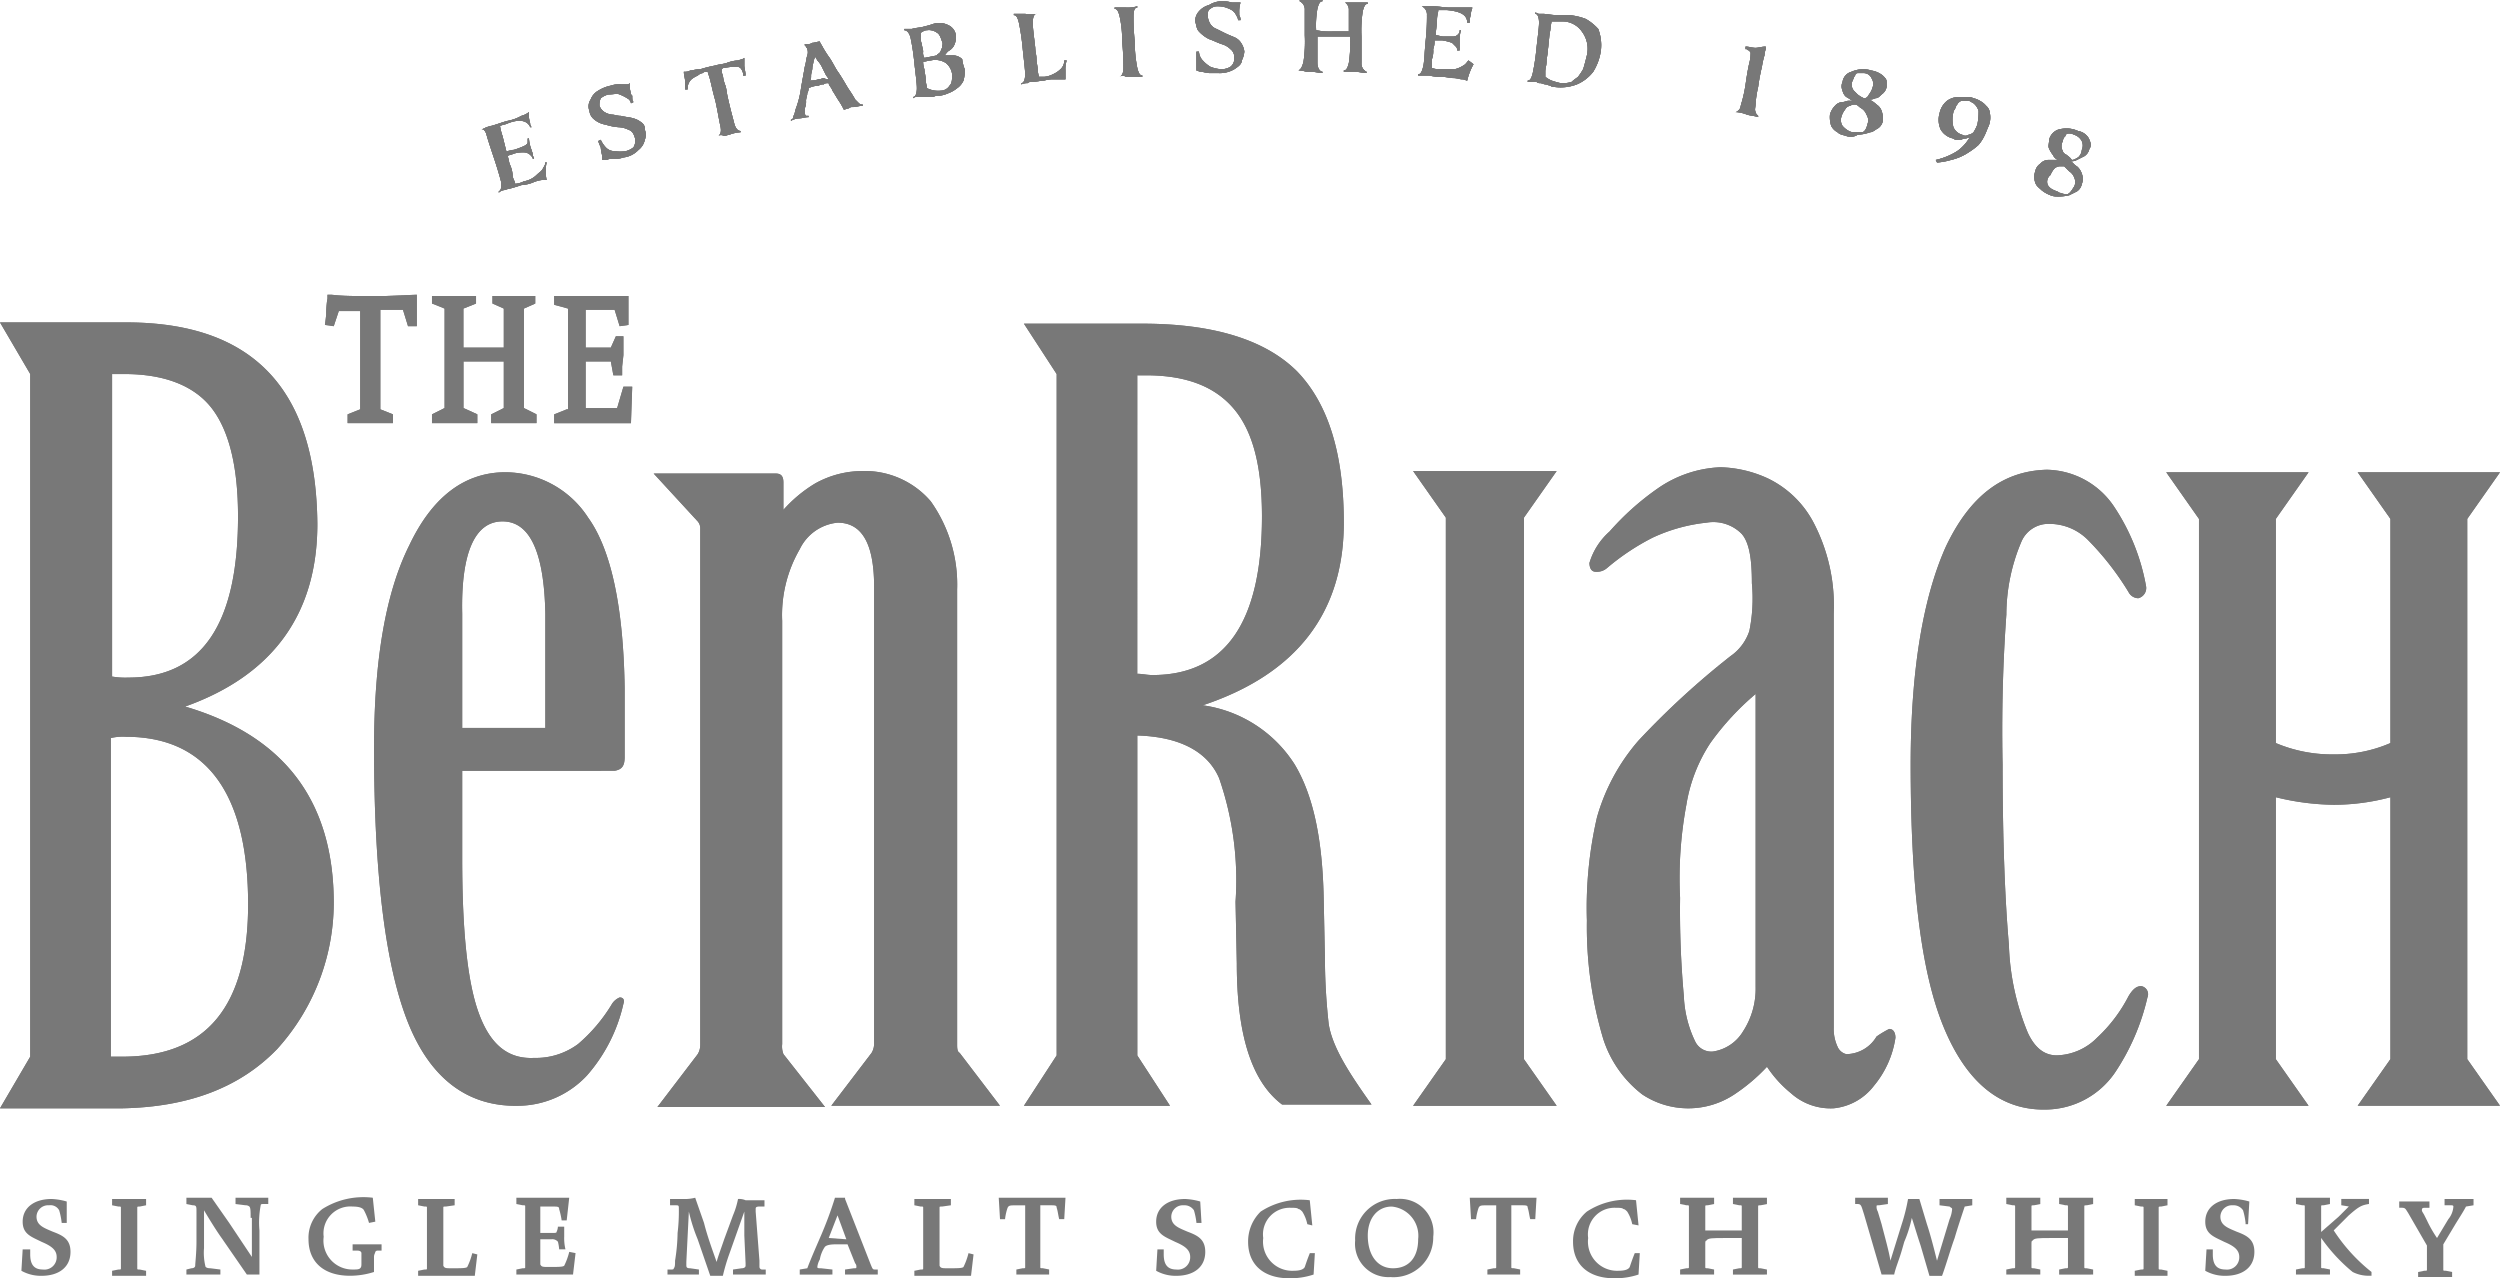 <?xml version="1.0" encoding="UTF-8"?> <svg xmlns="http://www.w3.org/2000/svg" width="170.289" height="87.074" viewBox="0 0 170.289 87.074"><defs><style>.a,.b{fill:#787878;}.b{fill-rule:evenodd;}</style></defs><g transform="translate(0 0.1)"><path class="a" d="M89.021,75.443l2.23,3.432H81.3l2.23-3.432V29.032L81.3,25.6h8.064c4.89,0,8.407,1.115,10.552,3.26,2.145,2.23,3.174,5.662,3.174,10.295,0,6.091-3.174,10.295-9.608,12.439a8.866,8.866,0,0,1,6.262,4.032c1.287,2.145,1.887,5.147,1.973,9.008l.086,4.118a41.552,41.552,0,0,0,.257,4.547c.257,1.63,1.458,3.432,2.917,5.49H98.886C96.828,77.244,95.8,74.07,95.8,69.18l-.086-4.2A21.247,21.247,0,0,0,94.6,56.569c-.772-1.8-2.659-2.831-5.576-2.917v21.79Zm0-25.994c.343,0,.686.086,1.029.086q7.464,0,7.464-10.809c0-3.346-.6-5.748-1.887-7.292s-3.26-2.316-6.005-2.316h-.6Z" transform="translate(-11.555 -3.653)"></path><path class="a" d="M121.98,80.537H112.2l2.23-3.174V40.474L112.2,37.3h9.78l-2.23,3.174V77.363Z" transform="translate(-15.946 -5.315)"></path><path class="a" d="M174.23,77.377v-36.8L172,37.4h9.694l-2.23,3.174v15.27a9.815,9.815,0,0,0,3.946.772,9.4,9.4,0,0,0,3.86-.772V40.574L185.04,37.4h9.694l-2.23,3.174v36.8l2.23,3.174H185.04l2.23-3.174V59.533a14.927,14.927,0,0,1-3.86.515,17.2,17.2,0,0,1-3.946-.515V77.377l2.23,3.174H172Z" transform="translate(-24.445 -5.33)"></path><path class="b" d="M35.705,57.731v6.005c0,4.8.343,8.321,1.115,10.466s1.973,3.174,3.775,3.088a4.825,4.825,0,0,0,3-.944A11.077,11.077,0,0,0,45.914,73.6a1.144,1.144,0,0,1,.515-.429c.257,0,.343.172.257.429a11.058,11.058,0,0,1-2.488,4.89,6.48,6.48,0,0,1-4.633,2.059c-3.432.086-6.005-1.8-7.549-5.662S29.7,64.765,29.7,56.187c0-5.919.772-10.552,2.4-13.812,1.544-3.26,3.689-4.89,6.348-4.976a6.751,6.751,0,0,1,5.834,3.088c1.544,2.145,2.4,6.005,2.488,11.581v4.718c0,.6-.172.858-.686.944Zm0-2.917h5.662V47.007c-.086-4.118-1.029-6.262-2.917-6.262s-2.831,2.145-2.745,6.262v7.807Z" transform="translate(-4.221 -5.329)"></path><path class="a" d="M60.65,40.045a9.317,9.317,0,0,1,2.23-1.887,6.625,6.625,0,0,1,3.174-.858,5.929,5.929,0,0,1,4.718,2.059,9.8,9.8,0,0,1,1.8,6.005V76.333c0,.257,0,.515.172.6l2.745,3.6H64l2.745-3.6a1.24,1.24,0,0,0,.172-.6V45.192c0-3-.858-4.375-2.488-4.375a3.2,3.2,0,0,0-2.574,1.8,8.954,8.954,0,0,0-1.2,4.89V76.333a1.475,1.475,0,0,0,.086.686l2.831,3.6H52.157l2.745-3.6a1.24,1.24,0,0,0,.172-.6V41.246a.725.725,0,0,0-.172-.515l-3-3.26h8.321c.343,0,.515.172.515.6v1.973Z" transform="translate(-7.376 -5.315)"></path><path class="a" d="M146.589,75.261c.343,0,.429.343.429.6a6.63,6.63,0,0,1-1.458,3.26,3.94,3.94,0,0,1-2.745,1.544,4.036,4.036,0,0,1-2.917-1.029,7.958,7.958,0,0,1-1.63-1.8,12.308,12.308,0,0,1-2.23,1.887,5.666,5.666,0,0,1-6.263,0,7.775,7.775,0,0,1-2.659-3.775A26.623,26.623,0,0,1,126,67.884a27.443,27.443,0,0,1,.686-7.035,13.612,13.612,0,0,1,2.831-5.233,55.592,55.592,0,0,1,6.262-5.748,3.374,3.374,0,0,0,1.287-1.716,11.121,11.121,0,0,0,.172-3.26c0-1.63-.172-2.745-.686-3.346a2.715,2.715,0,0,0-2.4-.772,11.476,11.476,0,0,0-3.689,1.029,16.019,16.019,0,0,0-3.088,2.059,1.049,1.049,0,0,1-.772.257c-.343,0-.429-.343-.429-.6a4.613,4.613,0,0,1,1.373-2.145,18.255,18.255,0,0,1,3.26-2.917A8.047,8.047,0,0,1,135.093,37a8.164,8.164,0,0,1,3.26.772,6.892,6.892,0,0,1,3.088,3,12.2,12.2,0,0,1,1.373,6.177V75.175a2.865,2.865,0,0,0,.257,1.287.87.87,0,0,0,.6.515,2.428,2.428,0,0,0,2.059-1.2,6.8,6.8,0,0,1,.858-.515M134.407,55.787a10.776,10.776,0,0,0-1.63,4.2,27.228,27.228,0,0,0-.429,6.348,65.156,65.156,0,0,0,.257,6.691,7.791,7.791,0,0,0,.772,3.088,1.223,1.223,0,0,0,1.2.686,2.887,2.887,0,0,0,2.059-1.373,5.322,5.322,0,0,0,.858-3V52.442a18.282,18.282,0,0,0-3.088,3.346" transform="translate(-17.908 -5.273)"></path><path class="a" d="M167.228,45.95a.764.764,0,0,1-.686-.429A19.313,19.313,0,0,0,163.8,42a3.7,3.7,0,0,0-2.659-1.115,2,2,0,0,0-1.887,1.2,12.794,12.794,0,0,0-1.029,4.976c-.172,2.4-.343,5.834-.257,10.209,0,5.233.172,9.351.429,12.268a17.028,17.028,0,0,0,1.287,6.005c.515,1.115,1.2,1.544,1.973,1.544a4,4,0,0,0,2.745-1.2,10.268,10.268,0,0,0,2.145-2.831c.257-.429.515-.686.858-.686a.56.56,0,0,1,.429.772,15.386,15.386,0,0,1-2.23,5.147,5.768,5.768,0,0,1-4.633,2.488c-3.174.086-5.49-1.887-7.035-5.662s-2.23-9.694-2.23-17.844c0-6.434.858-11.41,2.4-14.841,1.63-3.432,3.86-5.147,6.863-5.233a5.631,5.631,0,0,1,4.633,2.574,14.3,14.3,0,0,1,2.145,5.4.717.717,0,0,1-.515.772" transform="translate(-21.56 -5.301)"></path><path class="b" d="M7.549,75.514h.772c5.748,0,8.579-3.432,8.579-10.38,0-7.549-2.831-11.41-8.321-11.41a3.535,3.535,0,0,0-1.029.086v21.7Zm0-25.908a5.276,5.276,0,0,0,1.2.086c4.976,0,7.464-3.6,7.464-10.981,0-3.346-.6-5.834-1.8-7.378s-3.26-2.316-5.919-2.316H7.635V49.606ZM0,79.031l2.059-3.517v-46.5L0,25.5H8.836c8.493.086,12.7,4.633,12.782,13.726,0,6.091-3,10.295-9.008,12.439,6.691,1.973,10.037,6.348,10.123,13.126A14.874,14.874,0,0,1,18.873,75c-2.574,2.659-6.091,3.946-10.552,4.032Z" transform="translate(0 -3.638)"></path><path class="a" d="M27.344,31.45l.858-.343V24.415H26.744L26.4,25.445l-.6-.086.086-.686a5.694,5.694,0,0,1,.086-1.115V23.3h.257a15.857,15.857,0,0,0,1.973.086H30l2.059-.086v2.145h-.6l-.343-1.115H29.575v6.777l.858.343v.6H27.344Z" transform="translate(-3.667 -3.326)"></path><path class="a" d="M36.445,28.033v3l.944.429v.6H34.3v-.6l.858-.429V24.258l-.858-.343V23.4h3v.515l-.858.343v2.659H39.19V24.258l-.772-.343V23.4h2.917v.515l-.772.343v6.777l.858.429v.6H38.332v-.6l.858-.429V27.861H36.445Z" transform="translate(-4.875 -3.34)"></path><path class="a" d="M48.718,29.577h.6l-.086,2.488H44v-.6l.429-.172.429-.172h.086V24.258L44,24v-.6h5.061v1.973l-.6.086-.343-1.115H46.145v2.574H47.86l.343-.772h.515v1.287l-.086.772v.6h-.6l-.172-.944H46.145v3.174h2.145Z" transform="translate(-6.253 -3.34)"></path><path class="a" d="M38.2,10h0c.172-.086.257-.086.343-.172.086,0,.257-.086.343-.086.343-.086.772-.257,1.115-.343a3.073,3.073,0,0,0,.944-.343A1.4,1.4,0,0,0,41.46,8.8v.343c0,.172.086.343.086.515l.086.172h-.086c-.172-.429-.686-.6-1.544-.257-.172.086-.343.086-.515.172a3.859,3.859,0,0,0,.172.686l.257,1.029c.172,0,.343-.086.515-.086a5.911,5.911,0,0,0,.686-.257q.257-.129.257-.257V10.6h.086a2.5,2.5,0,0,0,.172.772c0,.086.086.172.086.343,0,.086.086.172.086.257h-.086c0-.086-.086-.172-.172-.257a.655.655,0,0,0-.429-.172,2.132,2.132,0,0,0-.686.086c-.172.086-.343.086-.429.172.086.172.086.429.172.6a2.019,2.019,0,0,1,.172.686c0,.257.172.429.172.6a1.59,1.59,0,0,0,.6-.172,1.6,1.6,0,0,0,.858-.429c.172-.172.343-.257.429-.429s.172-.257.172-.429h.086a2.827,2.827,0,0,0,0,1.2h-.343a2.182,2.182,0,0,0-.6.172,2.5,2.5,0,0,1-.772.172c-.257.086-.515.172-.858.257-.086,0-.257.086-.343.086a.65.65,0,0,0-.343.172V14.2c.172-.086.172-.257.172-.6-.086-.343-.257-.944-.515-1.716s-.429-1.287-.515-1.63c-.086-.172-.172-.343-.343-.257" transform="translate(-5.429 -1.265)"></path><path class="a" d="M38.2,10h0c.172-.086.257-.086.343-.172.086,0,.257-.086.343-.086.343-.086.772-.257,1.115-.343a3.073,3.073,0,0,0,.944-.343A1.4,1.4,0,0,0,41.46,8.8v.343c0,.172.086.343.086.515l.086.172h-.086c-.172-.429-.686-.6-1.544-.257-.172.086-.343.086-.515.172a3.859,3.859,0,0,0,.172.686l.257,1.029c.172,0,.343-.086.515-.086a5.911,5.911,0,0,0,.686-.257q.257-.129.257-.257V10.6h.086a2.5,2.5,0,0,0,.172.772c0,.086.086.172.086.343,0,.086.086.172.086.257h-.086c0-.086-.086-.172-.172-.257a.655.655,0,0,0-.429-.172,2.132,2.132,0,0,0-.686.086c-.172.086-.343.086-.429.172.086.172.086.429.172.6a2.019,2.019,0,0,1,.172.686c0,.257.172.429.172.6a1.59,1.59,0,0,0,.6-.172,1.6,1.6,0,0,0,.858-.429c.172-.172.343-.257.429-.429s.172-.257.172-.429h.086a2.827,2.827,0,0,0,0,1.2h-.343a2.182,2.182,0,0,0-.6.172,2.5,2.5,0,0,1-.772.172c-.257.086-.515.172-.858.257-.086,0-.257.086-.343.086a.65.65,0,0,0-.343.172V14.2c.172-.086.172-.257.172-.6-.086-.343-.257-.944-.515-1.716s-.429-1.287-.515-1.63c-.086-.172-.172-.343-.343-.257" transform="translate(-5.429 -1.265)"></path><path class="a" d="M49.793,7.787l-.172.086a.46.46,0,0,0-.257-.343,2.856,2.856,0,0,0-.515-.257c-.172-.086-.429,0-.772,0a1.4,1.4,0,0,0-.515.257,1.088,1.088,0,0,0-.086.515.856.856,0,0,0,.343.429,1.219,1.219,0,0,0,.515.172c.172,0,.343.086.6.086.343.086.6.086.858.172a1.4,1.4,0,0,1,.515.257.519.519,0,0,1,.257.515.94.94,0,0,1,0,.686,1.179,1.179,0,0,1-.429.686,1.679,1.679,0,0,1-1.029.515,1.46,1.46,0,0,1-.6.086c-.172,0-.429,0-.515.086h-.343V11.39a3.033,3.033,0,0,1-.086-.515,3.607,3.607,0,0,1-.172-.429l.172-.086a1.8,1.8,0,0,0,.343.515.779.779,0,0,0,.6.257,2.332,2.332,0,0,0,.772,0,1.4,1.4,0,0,0,.515-.257.849.849,0,0,0,.086-.686c-.086-.257-.172-.429-.429-.515a1.616,1.616,0,0,0-.686-.172,3.776,3.776,0,0,1-.858-.172,1.617,1.617,0,0,1-.772-.343.868.868,0,0,1-.343-.6.834.834,0,0,1,.086-.772,1.153,1.153,0,0,1,.515-.6,2.569,2.569,0,0,1,.858-.343,1.672,1.672,0,0,1,.686-.086h.429c.086,0,.086,0,.172-.086a1.672,1.672,0,0,0,.086.686c0,.086,0,.086.086.172,0,.257,0,.343.086.429" transform="translate(-6.642 -0.938)"></path><path class="a" d="M49.793,7.787l-.172.086a.46.46,0,0,0-.257-.343,2.856,2.856,0,0,0-.515-.257c-.172-.086-.429,0-.772,0a1.4,1.4,0,0,0-.515.257,1.088,1.088,0,0,0-.086.515.856.856,0,0,0,.343.429,1.219,1.219,0,0,0,.515.172c.172,0,.343.086.6.086.343.086.6.086.858.172a1.4,1.4,0,0,1,.515.257.519.519,0,0,1,.257.515.94.94,0,0,1,0,.686,1.179,1.179,0,0,1-.429.686,1.679,1.679,0,0,1-1.029.515,1.46,1.46,0,0,1-.6.086c-.172,0-.429,0-.515.086h-.343V11.39a3.033,3.033,0,0,1-.086-.515,3.607,3.607,0,0,1-.172-.429l.172-.086a1.8,1.8,0,0,0,.343.515.779.779,0,0,0,.6.257,2.332,2.332,0,0,0,.772,0,1.4,1.4,0,0,0,.515-.257.849.849,0,0,0,.086-.686c-.086-.257-.172-.429-.429-.515a1.616,1.616,0,0,0-.686-.172,3.776,3.776,0,0,1-.858-.172,1.617,1.617,0,0,1-.772-.343.868.868,0,0,1-.343-.6.834.834,0,0,1,.086-.772,1.153,1.153,0,0,1,.515-.6,2.569,2.569,0,0,1,.858-.343,1.672,1.672,0,0,1,.686-.086h.429c.086,0,.086,0,.172-.086a1.672,1.672,0,0,0,.086.686c0,.086,0,.086.086.172,0,.257,0,.343.086.429" transform="translate(-6.642 -0.938)"></path><path class="a" d="M56.616,9.819h0c.172-.086.257-.257.172-.686-.086-.343-.172-.944-.343-1.716-.172-.6-.257-1.029-.343-1.373s-.172-.515-.172-.6h-.172a.266.266,0,0,0-.172.086.65.65,0,0,0-.343.172,1.875,1.875,0,0,0-.429.257.844.844,0,0,0-.257.686h-.172V6.13c0-.257-.086-.429-.086-.686h.086a.648.648,0,0,0,.343-.086c.172,0,.343-.086.686-.086a8.9,8.9,0,0,1,1.029-.257c.257-.086.515-.086.772-.172a2.5,2.5,0,0,1,.772-.172c.257-.086.343-.086.429-.172v.515c0,.172.086.429.086.686h-.172V5.529c-.086-.257-.172-.429-.429-.429a3.553,3.553,0,0,0-.858.086c-.086,0-.086,0-.172.086a.933.933,0,0,0,.086.429,2.652,2.652,0,0,0,.172.686c.086.257.086.515.172.858.172.772.343,1.373.429,1.716s.257.515.429.515v.086a2.5,2.5,0,0,0-.772.172c-.086,0-.257.086-.343.086a.383.383,0,0,0-.429,0" transform="translate(-7.717 -0.654)"></path><path class="a" d="M56.616,9.819h0c.172-.086.257-.257.172-.686-.086-.343-.172-.944-.343-1.716-.172-.6-.257-1.029-.343-1.373s-.172-.515-.172-.6h-.172a.266.266,0,0,0-.172.086.65.65,0,0,0-.343.172,1.875,1.875,0,0,0-.429.257.844.844,0,0,0-.257.686h-.172V6.13c0-.257-.086-.429-.086-.686h.086a.648.648,0,0,0,.343-.086c.172,0,.343-.086.686-.086a8.9,8.9,0,0,1,1.029-.257c.257-.086.515-.086.772-.172a2.5,2.5,0,0,1,.772-.172c.257-.086.343-.086.429-.172v.515c0,.172.086.429.086.686h-.172V5.529c-.086-.257-.172-.429-.429-.429a3.553,3.553,0,0,0-.858.086c-.086,0-.086,0-.172.086a.933.933,0,0,0,.086.429,2.652,2.652,0,0,0,.172.686c.086.257.086.515.172.858.172.772.343,1.373.429,1.716s.257.515.429.515v.086a2.5,2.5,0,0,0-.772.172c-.086,0-.257.086-.343.086a.383.383,0,0,0-.429,0" transform="translate(-7.717 -0.654)"></path><path class="b" d="M67.175,7.146l.257.257a.315.315,0,0,0,.257.086v.086c-.257,0-.429.086-.686.086a.315.315,0,0,0-.257.086c-.086,0-.257.086-.343.086a4.92,4.92,0,0,0-.343-.6c-.172-.257-.257-.429-.429-.686-.086-.257-.257-.343-.257-.515-.172,0-.257,0-.343.086a.516.516,0,0,0-.343.086A1.616,1.616,0,0,0,64,6.374a.649.649,0,0,1-.086.343c0,.172-.086.343-.086.515a1.088,1.088,0,0,1-.086.515V8.09a.3.3,0,0,0,.086.172H64v.086c-.257,0-.429.086-.686.086A1.219,1.219,0,0,0,62.8,8.6V8.519c.086,0,.172-.086.172-.257.086-.086.086-.257.172-.515a6.426,6.426,0,0,0,.343-1.373c.086-.515.172-.944.257-1.458.086-.257.086-.515.172-.772a.67.67,0,0,0,0-.429c0-.086-.086-.086-.086-.172l-.086-.086V3.372h.172a.516.516,0,0,0,.343-.086c.172,0,.343-.086.515-.086,0,.086.086.172.172.343a7.913,7.913,0,0,0,.429.686c.257.343.429.772.686,1.115.343.515.515.858.686,1.115a7.915,7.915,0,0,1,.429.686m-1.8-1.373a1.234,1.234,0,0,0-.172-.257L64.945,5a1.8,1.8,0,0,0-.343-.515c-.086-.172-.172-.257-.172-.343a.649.649,0,0,1-.086.343c0,.172-.086.343-.086.515s-.086.343-.086.515,0,.257-.086.343a1.932,1.932,0,0,0,.6-.086c.172,0,.257-.086.343-.086a.648.648,0,0,0,.343.086" transform="translate(-8.925 -0.469)"></path><path class="a" d="M67.175,7.146l.257.257a.315.315,0,0,0,.257.086v.086c-.257,0-.429.086-.686.086a.315.315,0,0,0-.257.086c-.086,0-.257.086-.343.086a4.92,4.92,0,0,0-.343-.6c-.172-.257-.257-.429-.429-.686-.086-.257-.257-.343-.257-.515-.172,0-.257,0-.343.086a.516.516,0,0,0-.343.086A1.616,1.616,0,0,0,64,6.374a.649.649,0,0,1-.086.343c0,.172-.086.343-.086.515a1.088,1.088,0,0,1-.086.515V8.09a.3.3,0,0,0,.086.172H64v.086c-.257,0-.429.086-.686.086A1.219,1.219,0,0,0,62.8,8.6V8.519c.086,0,.172-.086.172-.257.086-.086.086-.257.172-.515a6.426,6.426,0,0,0,.343-1.373c.086-.515.172-.944.257-1.458.086-.257.086-.515.172-.772a.67.67,0,0,0,0-.429c0-.086-.086-.086-.086-.172l-.086-.086V3.372h.172a.516.516,0,0,0,.343-.086c.172,0,.343-.086.515-.086,0,.086.086.172.172.343a7.913,7.913,0,0,0,.429.686c.257.343.429.772.686,1.115.343.515.515.858.686,1.115a7.915,7.915,0,0,1,.429.686m-1.8-1.373a1.234,1.234,0,0,0-.172-.257L64.945,5a1.8,1.8,0,0,0-.343-.515c-.086-.172-.172-.257-.172-.343a.649.649,0,0,1-.086.343c0,.172-.086.343-.086.515s-.086.343-.086.515,0,.257-.086.343a1.932,1.932,0,0,0,.6-.086c.172,0,.257-.086.343-.086a.648.648,0,0,0,.343.086" transform="translate(-8.925 -0.469)"></path><path class="b" d="M75.918,4.879a2.375,2.375,0,0,1-.086.772,1.261,1.261,0,0,1-.429.515,2.15,2.15,0,0,1-.6.343,2.182,2.182,0,0,1-.6.172.643.643,0,0,0-.429.086H72.658a.315.315,0,0,0-.257.086V6.766c.172,0,.257-.257.257-.6s-.086-.944-.172-1.716a15.247,15.247,0,0,0-.257-1.716c-.086-.343-.257-.515-.429-.515V2.134h.515c.257-.086.6-.086.858-.172a5.468,5.468,0,0,0,.6-.172,1.35,1.35,0,0,1,1.029.086.89.89,0,0,1,.515.686,1.272,1.272,0,0,1-.086.6.857.857,0,0,1-.343.429c-.172.086-.257.257-.343.343h.6a.927.927,0,0,1,.6.257,2.653,2.653,0,0,0,.172.686M74.03,3.935c0-.086.086-.086.172-.172s.086-.172.172-.343c0-.172.086-.257,0-.429-.086-.257-.172-.515-.343-.6a.924.924,0,0,0-.686-.172c-.172,0-.257.086-.429.172v.257A1.088,1.088,0,0,0,73,3.163c0,.172.086.343.086.515a.643.643,0,0,0,.086.429ZM75.06,5.222a1.155,1.155,0,0,0-.429-.772A1.33,1.33,0,0,0,73.6,4.279c-.172,0-.343.086-.515.086a1.509,1.509,0,0,0,.086.515c0,.172.086.429.086.686s.086.429.086.6a1.7,1.7,0,0,0,.944.172.722.722,0,0,0,.6-.343c.172-.172.172-.429.172-.772" transform="translate(-10.205 -0.261)"></path><path class="a" d="M75.918,4.879a2.375,2.375,0,0,1-.086.772,1.261,1.261,0,0,1-.429.515,2.15,2.15,0,0,1-.6.343,2.182,2.182,0,0,1-.6.172.643.643,0,0,0-.429.086H72.658a.315.315,0,0,0-.257.086V6.766c.172,0,.257-.257.257-.6s-.086-.944-.172-1.716a15.247,15.247,0,0,0-.257-1.716c-.086-.343-.257-.515-.429-.515V2.134h.515c.257-.086.6-.086.858-.172a5.468,5.468,0,0,0,.6-.172,1.35,1.35,0,0,1,1.029.086.89.89,0,0,1,.515.686,1.272,1.272,0,0,1-.086.6.857.857,0,0,1-.343.429c-.172.086-.257.257-.343.343h.6a.927.927,0,0,1,.6.257,2.653,2.653,0,0,0,.172.686M74.03,3.935c0-.086.086-.086.172-.172s.086-.172.172-.343c0-.172.086-.257,0-.429-.086-.257-.172-.515-.343-.6a.924.924,0,0,0-.686-.172c-.172,0-.257.086-.429.172v.257A1.088,1.088,0,0,0,73,3.163c0,.172.086.343.086.515a.643.643,0,0,0,.086.429ZM75.06,5.222a1.155,1.155,0,0,0-.429-.772A1.33,1.33,0,0,0,73.6,4.279c-.172,0-.343.086-.515.086a1.509,1.509,0,0,0,.086.515c0,.172.086.429.086.686s.086.429.086.6a1.7,1.7,0,0,0,.944.172.722.722,0,0,0,.6-.343c.172-.172.172-.429.172-.772" transform="translate(-10.205 -0.261)"></path><path class="b" d="M82.044,1h0c-.172,0-.257.257-.257.6s.086.944.172,1.716c0,.257.086.515.086.772s.086.515.086.772a1.745,1.745,0,0,0,.086.429h.343a1.59,1.59,0,0,0,.6-.172,1.8,1.8,0,0,0,.515-.343.779.779,0,0,0,.257-.6H84.1a1.889,1.889,0,0,0-.086.686v.6h-.772a2.132,2.132,0,0,0-.686.086c-.257,0-.515.086-.772.086-.172,0-.257,0-.343.086a.933.933,0,0,0-.429.086V5.718c.172,0,.257-.257.257-.6s-.086-.944-.172-1.8A15.249,15.249,0,0,0,80.843,1.6c-.086-.343-.172-.515-.343-.515V1h.772a2.332,2.332,0,0,0,.772,0" transform="translate(-11.441 -0.156)"></path><path class="a" d="M82.044,1h0c-.172,0-.257.257-.257.6s.086.944.172,1.716c0,.257.086.515.086.772s.086.515.086.772a1.745,1.745,0,0,0,.086.429h.343a1.59,1.59,0,0,0,.6-.172,1.8,1.8,0,0,0,.515-.343.779.779,0,0,0,.257-.6H84.1a1.889,1.889,0,0,0-.086.686v.6h-.772a2.132,2.132,0,0,0-.686.086c-.257,0-.515.086-.772.086-.172,0-.257,0-.343.086a.933.933,0,0,0-.429.086V5.718c.172,0,.257-.257.257-.6s-.086-.944-.172-1.8A15.249,15.249,0,0,0,80.843,1.6c-.086-.343-.172-.515-.343-.515V1h.772a2.332,2.332,0,0,0,.772,0" transform="translate(-11.441 -0.156)"></path><path class="b" d="M88.843,5.2h0c.172-.086.257-.257.257-.6a16.906,16.906,0,0,0-.086-1.8,7.51,7.51,0,0,0-.172-1.716C88.757.743,88.672.572,88.5.572V.486h.772A2.375,2.375,0,0,0,90.044.4V.486c-.172,0-.257.172-.257.6A14.775,14.775,0,0,0,89.873,2.8a9.1,9.1,0,0,0,.172,1.8c.086.343.172.515.343.515V5.2H89.272a.383.383,0,0,0-.429,0" transform="translate(-12.578 -0.071)"></path><path class="a" d="M88.843,5.2h0c.172-.086.257-.257.257-.6a16.906,16.906,0,0,0-.086-1.8,7.51,7.51,0,0,0-.172-1.716C88.757.743,88.672.572,88.5.572V.486h.772A2.375,2.375,0,0,0,90.044.4V.486c-.172,0-.257.172-.257.6A14.775,14.775,0,0,0,89.873,2.8a9.1,9.1,0,0,0,.172,1.8c.086.343.172.515.343.515V5.2H89.272a.383.383,0,0,0-.429,0" transform="translate(-12.578 -0.071)"></path><path class="a" d="M97.988,1.287h-.172c0-.172-.086-.257-.172-.429a.856.856,0,0,0-.429-.343,1.713,1.713,0,0,0-.772-.172.725.725,0,0,0-.515.172c-.172.086-.172.257-.172.515a1.219,1.219,0,0,0,.172.515.856.856,0,0,0,.429.343l.515.257c.343.172.6.257.772.343a1.034,1.034,0,0,1,.429.429,1.219,1.219,0,0,1,.172.515,1.59,1.59,0,0,1-.172.6c0,.257-.257.429-.515.6a1.947,1.947,0,0,1-1.115.257h-.6c-.172,0-.429-.086-.515-.086-.172,0-.257-.086-.343-.086V3.432h.172a.927.927,0,0,0,.257.6,2.275,2.275,0,0,0,.515.429,2.5,2.5,0,0,0,.772.172,1.24,1.24,0,0,0,.6-.172.668.668,0,0,0,.257-.6.668.668,0,0,0-.257-.6,1.383,1.383,0,0,0-.6-.343c-.257-.086-.6-.257-.858-.343a2.369,2.369,0,0,1-.686-.515c-.172-.172-.172-.429-.257-.686a.974.974,0,0,1,.257-.686,1.354,1.354,0,0,1,.686-.429A1.655,1.655,0,0,1,96.7,0a2.132,2.132,0,0,1,.686.086h.6A2.132,2.132,0,0,0,97.9.772V.944a.649.649,0,0,1,.086.343" transform="translate(-13.488 -0.014)"></path><path class="a" d="M97.988,1.287h-.172c0-.172-.086-.257-.172-.429a.856.856,0,0,0-.429-.343,1.713,1.713,0,0,0-.772-.172.725.725,0,0,0-.515.172c-.172.086-.172.257-.172.515a1.219,1.219,0,0,0,.172.515.856.856,0,0,0,.429.343l.515.257c.343.172.6.257.772.343a1.034,1.034,0,0,1,.429.429,1.219,1.219,0,0,1,.172.515,1.59,1.59,0,0,1-.172.6c0,.257-.257.429-.515.6a1.947,1.947,0,0,1-1.115.257h-.6c-.172,0-.429-.086-.515-.086-.172,0-.257-.086-.343-.086V3.432h.172a.927.927,0,0,0,.257.6,2.275,2.275,0,0,0,.515.429,2.5,2.5,0,0,0,.772.172,1.24,1.24,0,0,0,.6-.172.668.668,0,0,0,.257-.6.668.668,0,0,0-.257-.6,1.383,1.383,0,0,0-.6-.343c-.257-.086-.6-.257-.858-.343a2.369,2.369,0,0,1-.686-.515c-.172-.172-.172-.429-.257-.686a.974.974,0,0,1,.257-.686,1.354,1.354,0,0,1,.686-.429A1.655,1.655,0,0,1,96.7,0a2.132,2.132,0,0,1,.686.086h.6A2.132,2.132,0,0,0,97.9.772V.944a.649.649,0,0,1,.086.343" transform="translate(-13.488 -0.014)"></path><path class="b" d="M103.1,4.7h0c.172-.086.257-.257.343-.6a9.422,9.422,0,0,0,.086-1.8V.586a.617.617,0,0,0-.343-.6V-.1h1.544v.086c-.172,0-.257.172-.343.515a6.544,6.544,0,0,0-.086,1.458,4.892,4.892,0,0,0,1.115.086h1.115V.586a.58.58,0,0,0-.257-.515h1.544V.157c-.172,0-.257.172-.343.515a8.892,8.892,0,0,0-.086,1.716v1.8a.617.617,0,0,0,.343.6v.086c-.257,0-.515-.086-.772-.086h-.772V4.7c.172,0,.257-.172.343-.515a9.422,9.422,0,0,0,.086-1.8h-2.23v1.8c0,.343.172.6.343.6v.086c-.257,0-.515-.086-.772-.086h-.343A1.509,1.509,0,0,0,103.1,4.7" transform="translate(-14.653)"></path><path class="a" d="M103.1,4.7h0c.172-.086.257-.257.343-.6a9.422,9.422,0,0,0,.086-1.8V.586a.617.617,0,0,0-.343-.6V-.1h1.544v.086c-.172,0-.257.172-.343.515a6.544,6.544,0,0,0-.086,1.458,4.892,4.892,0,0,0,1.115.086h1.115V.586a.58.58,0,0,0-.257-.515h1.544V.157c-.172,0-.257.172-.343.515a8.892,8.892,0,0,0-.086,1.716v1.8a.617.617,0,0,0,.343.6v.086c-.257,0-.515-.086-.772-.086h-.772V4.7c.172,0,.257-.172.343-.515a9.422,9.422,0,0,0,.086-1.8h-2.23v1.8c0,.343.172.6.343.6v.086c-.257,0-.515-.086-.772-.086h-.343A1.509,1.509,0,0,0,103.1,4.7" transform="translate(-14.653)"></path><path class="a" d="M112.857.4h.772c.343,0,.772.086,1.115.086h1.544c0,.086-.086.257-.086.343,0,.172-.086.343-.086.515v.172h-.172c0-.515-.429-.772-1.373-.858h-.6c0,.172-.086.343-.086.686s-.086.686-.086,1.029c.172,0,.343.086.515.086H115a.446.446,0,0,0,.343-.172.315.315,0,0,0,.086-.257h.086a2.375,2.375,0,0,0-.086.772v.6h-.172a.315.315,0,0,0-.086-.257l-.257-.257a3.892,3.892,0,0,0-.686-.172h-.515a1.46,1.46,0,0,1-.086.6,1.672,1.672,0,0,1-.086.686v.6a1.46,1.46,0,0,0,.6.086h.944a1.817,1.817,0,0,0,.6-.257c.172-.086.257-.257.343-.343l.343.257a4.31,4.31,0,0,0-.429,1.115c-.086,0-.172-.086-.343-.086s-.343-.086-.6-.086-.515-.086-.772-.086a2.918,2.918,0,0,1-.858-.086H112.6V5.033c.172,0,.257-.172.343-.515s.086-.944.172-1.8A14.775,14.775,0,0,0,113.2,1a.617.617,0,0,0-.343-.6" transform="translate(-16.003 -0.071)"></path><path class="a" d="M112.857.4h.772c.343,0,.772.086,1.115.086h1.544c0,.086-.086.257-.086.343,0,.172-.086.343-.086.515v.172h-.172c0-.515-.429-.772-1.373-.858h-.6c0,.172-.086.343-.086.686s-.086.686-.086,1.029c.172,0,.343.086.515.086H115a.446.446,0,0,0,.343-.172.315.315,0,0,0,.086-.257h.086a2.375,2.375,0,0,0-.086.772v.6h-.172a.315.315,0,0,0-.086-.257l-.257-.257a3.892,3.892,0,0,0-.686-.172h-.515a1.46,1.46,0,0,1-.086.6,1.672,1.672,0,0,1-.086.686v.6a1.46,1.46,0,0,0,.6.086h.944a1.817,1.817,0,0,0,.6-.257c.172-.086.257-.257.343-.343l.343.257a4.31,4.31,0,0,0-.429,1.115c-.086,0-.172-.086-.343-.086s-.343-.086-.6-.086-.515-.086-.772-.086a2.918,2.918,0,0,1-.858-.086H112.6V5.033c.172,0,.257-.172.343-.515s.086-.944.172-1.8A14.775,14.775,0,0,0,113.2,1a.617.617,0,0,0-.343-.6" transform="translate(-16.003 -0.071)"></path><path class="b" d="M126.276,3.559a3.79,3.79,0,0,1-.515,1.373,2.787,2.787,0,0,1-1.115.858,3.081,3.081,0,0,1-1.544.172.315.315,0,0,1-.257-.086c-.086,0-.257-.086-.343-.086s-.257-.086-.343-.086a.315.315,0,0,1-.257-.086h-.6V5.533c.172,0,.257-.172.343-.515A15.253,15.253,0,0,0,121.9,3.3c.086-.772.172-1.373.172-1.716s-.086-.6-.257-.6V.9c.086,0,.172.086.257.086h.257c.257,0,.6.086.944.086h.858a4.256,4.256,0,0,1,1.115.257,3.359,3.359,0,0,1,.858.686,3.081,3.081,0,0,1,.172,1.544m-1.544,1.716a5.082,5.082,0,0,0,.343-.515c.086-.257.172-.6.257-.944a1.957,1.957,0,0,0-.343-1.63A1.607,1.607,0,0,0,123.7,1.5h-.772a4.837,4.837,0,0,0-.086.6c-.086.343-.086.772-.172,1.373,0,.257-.086.515-.086.772s-.086.429-.086.686v.343a1.875,1.875,0,0,0,.429.257,5.467,5.467,0,0,0,.6.172,1.9,1.9,0,0,0,.772-.086c.172-.172.343-.257.429-.343" transform="translate(-17.24 -0.142)"></path><path class="a" d="M126.276,3.559a3.79,3.79,0,0,1-.515,1.373,2.787,2.787,0,0,1-1.115.858,3.081,3.081,0,0,1-1.544.172.315.315,0,0,1-.257-.086c-.086,0-.257-.086-.343-.086s-.257-.086-.343-.086a.315.315,0,0,1-.257-.086h-.6V5.533c.172,0,.257-.172.343-.515A15.253,15.253,0,0,0,121.9,3.3c.086-.772.172-1.373.172-1.716s-.086-.6-.257-.6V.9c.086,0,.172.086.257.086h.257c.257,0,.6.086.944.086h.858a4.256,4.256,0,0,1,1.115.257,3.359,3.359,0,0,1,.858.686,3.081,3.081,0,0,1,.172,1.544m-1.544,1.716a5.082,5.082,0,0,0,.343-.515c.086-.257.172-.6.257-.944a1.957,1.957,0,0,0-.343-1.63A1.607,1.607,0,0,0,123.7,1.5h-.772a4.837,4.837,0,0,0-.086.6c-.086.343-.086.772-.172,1.373,0,.257-.086.515-.086.772s-.086.429-.086.686v.343a1.875,1.875,0,0,0,.429.257,5.467,5.467,0,0,0,.6.172,1.9,1.9,0,0,0,.772-.086c.172-.172.343-.257.429-.343" transform="translate(-17.24 -0.142)"></path><path class="a" d="M137.8,8.061h0c.086,0,.172-.086.257-.172s.086-.257.172-.515a9.117,9.117,0,0,0,.257-1.2c.086-.6.172-1.115.257-1.458a2.759,2.759,0,0,0,.086-.686c0-.086-.086-.086-.086-.172-.086,0-.086,0-.172-.086h-.086V3.6c.257,0,.429.086.686.086.172,0,.429-.086.686-.086v.172a1.745,1.745,0,0,0-.086.429,5.464,5.464,0,0,0-.172.772,13.463,13.463,0,0,0-.257,1.373,7.135,7.135,0,0,0-.172,1.115c0,.257-.086.429,0,.6,0,.086.086.172.172.257V8.4c-.257-.086-.515-.086-.772-.172a2.5,2.5,0,0,0-.772-.172" transform="translate(-19.585 -0.526)"></path><path class="a" d="M137.8,8.061h0c.086,0,.172-.086.257-.172s.086-.257.172-.515a9.117,9.117,0,0,0,.257-1.2c.086-.6.172-1.115.257-1.458a2.759,2.759,0,0,0,.086-.686c0-.086-.086-.086-.086-.172-.086,0-.086,0-.172-.086h-.086V3.6c.257,0,.429.086.686.086.172,0,.429-.086.686-.086v.172a1.745,1.745,0,0,0-.086.429,5.464,5.464,0,0,0-.172.772,13.463,13.463,0,0,0-.257,1.373,7.135,7.135,0,0,0-.172,1.115c0,.257-.086.429,0,.6,0,.086.086.172.172.257V8.4c-.257-.086-.515-.086-.772-.172a2.5,2.5,0,0,0-.772-.172" transform="translate(-19.585 -0.526)"></path><path class="b" d="M146.415,9.947c-.257-.086-.429-.086-.6-.257a1.034,1.034,0,0,1-.429-.429,1.9,1.9,0,0,1-.086-.772,1.383,1.383,0,0,1,.343-.6.741.741,0,0,1,.515-.257c.172,0,.257-.086.429-.086h.257c-.172-.086-.257-.172-.429-.257a.729.729,0,0,1-.257-.429.725.725,0,0,1,0-.6.831.831,0,0,1,.6-.686,2.019,2.019,0,0,1,.686-.172,1.889,1.889,0,0,1,.686.086,1.617,1.617,0,0,1,.772.343c.172.172.257.257.257.429V6.6a.788.788,0,0,1-.343.515c-.172.172-.257.257-.429.257a.773.773,0,0,1-.429.086h0a1.8,1.8,0,0,1,.515.343.857.857,0,0,1,.343.429,1.672,1.672,0,0,1,.086.686.788.788,0,0,1-.343.515c-.172.086-.343.257-.515.257a3.048,3.048,0,0,1-.858.172.866.866,0,0,1-.772.086m-.257-.686a1.506,1.506,0,0,0,.429.343.648.648,0,0,0,.343.086h.6c.172-.086.257-.257.343-.6a.7.7,0,0,0-.086-.6.857.857,0,0,0-.343-.429c-.172-.086-.257-.257-.429-.257a.516.516,0,0,0-.343.086.46.46,0,0,0-.343.257,1.4,1.4,0,0,0-.257.515.753.753,0,0,0,.086.6m.772-2.4.257.257a1.875,1.875,0,0,0,.429.257c.172,0,.257-.086.343-.257a1.4,1.4,0,0,0,.257-.515.7.7,0,0,0-.086-.6.579.579,0,0,0-.515-.343h-.429a.184.184,0,0,0-.172.172c-.086.086-.086.172-.172.343a.648.648,0,0,0,.086.686" transform="translate(-20.651 -0.782)"></path><path class="a" d="M146.415,9.947c-.257-.086-.429-.086-.6-.257a1.034,1.034,0,0,1-.429-.429,1.9,1.9,0,0,1-.086-.772,1.383,1.383,0,0,1,.343-.6.741.741,0,0,1,.515-.257c.172,0,.257-.086.429-.086h.257c-.172-.086-.257-.172-.429-.257a.729.729,0,0,1-.257-.429.725.725,0,0,1,0-.6.831.831,0,0,1,.6-.686,2.019,2.019,0,0,1,.686-.172,1.889,1.889,0,0,1,.686.086,1.617,1.617,0,0,1,.772.343c.172.172.257.257.257.429V6.6a.788.788,0,0,1-.343.515c-.172.172-.257.257-.429.257a.773.773,0,0,1-.429.086h0a1.8,1.8,0,0,1,.515.343.857.857,0,0,1,.343.429,1.672,1.672,0,0,1,.086.686.788.788,0,0,1-.343.515c-.172.086-.343.257-.515.257a3.048,3.048,0,0,1-.858.172.866.866,0,0,1-.772.086m-.257-.686a1.506,1.506,0,0,0,.429.343.648.648,0,0,0,.343.086h.6c.172-.086.257-.257.343-.6a.7.7,0,0,0-.086-.6.857.857,0,0,0-.343-.429c-.172-.086-.257-.257-.429-.257a.516.516,0,0,0-.343.086.46.46,0,0,0-.343.257,1.4,1.4,0,0,0-.257.515.753.753,0,0,0,.086.6m.772-2.4.257.257a1.875,1.875,0,0,0,.429.257c.172,0,.257-.086.343-.257a1.4,1.4,0,0,0,.257-.515.7.7,0,0,0-.086-.6.579.579,0,0,0-.515-.343h-.429a.184.184,0,0,0-.172.172c-.086.086-.086.172-.172.343a.648.648,0,0,0,.086.686" transform="translate(-20.651 -0.782)"></path><path class="b" d="M153.786,12.061l-.086-.172a4.665,4.665,0,0,0,1.458-.6,2.968,2.968,0,0,0,.858-.944h0c-.086,0-.172.086-.343.086a.864.864,0,0,0-.257.086h-.257a.315.315,0,0,1-.257-.086,1.315,1.315,0,0,1-.858-.6,1.582,1.582,0,0,1-.086-1.115,1.459,1.459,0,0,1,.515-.858,1.384,1.384,0,0,1,.772-.257h.686a.887.887,0,0,1,.343.086,1.449,1.449,0,0,1,.429.172,1.506,1.506,0,0,1,.429.343.741.741,0,0,1,.257.515,1.546,1.546,0,0,1-.086.858c-.086.172-.172.429-.257.6a3.009,3.009,0,0,1-.429.686,4.758,4.758,0,0,1-.686.515,3.633,3.633,0,0,1-1.2.515,4.426,4.426,0,0,1-.944.172m2.745-2.574a4.619,4.619,0,0,0,.086-.944,1.094,1.094,0,0,0-.343-.515c-.172-.086-.257-.172-.343-.172h-.515c-.086.086-.172.086-.257.257-.086.086-.086.172-.172.343a.266.266,0,0,0-.086.172,2.06,2.06,0,0,0,0,1.029.907.907,0,0,0,.6.515.383.383,0,0,0,.429,0,.65.65,0,0,0,.343-.172,2.857,2.857,0,0,0,.257-.515" transform="translate(-21.844 -1.094)"></path><path class="a" d="M153.786,12.061l-.086-.172a4.665,4.665,0,0,0,1.458-.6,2.968,2.968,0,0,0,.858-.944h0c-.086,0-.172.086-.343.086a.864.864,0,0,0-.257.086h-.257a.315.315,0,0,1-.257-.086,1.315,1.315,0,0,1-.858-.6,1.582,1.582,0,0,1-.086-1.115,1.459,1.459,0,0,1,.515-.858,1.384,1.384,0,0,1,.772-.257h.686a.887.887,0,0,1,.343.086,1.449,1.449,0,0,1,.429.172,1.506,1.506,0,0,1,.429.343.741.741,0,0,1,.257.515,1.546,1.546,0,0,1-.086.858c-.086.172-.172.429-.257.6a3.009,3.009,0,0,1-.429.686,4.758,4.758,0,0,1-.686.515,3.633,3.633,0,0,1-1.2.515,4.426,4.426,0,0,1-.944.172m2.745-2.574a4.619,4.619,0,0,0,.086-.944,1.094,1.094,0,0,0-.343-.515c-.172-.086-.257-.172-.343-.172h-.515c-.086.086-.172.086-.257.257-.086.086-.086.172-.172.343a.266.266,0,0,0-.086.172,2.06,2.06,0,0,0,0,1.029.907.907,0,0,0,.6.515.383.383,0,0,0,.429,0,.65.65,0,0,0,.343-.172,2.857,2.857,0,0,0,.257-.515" transform="translate(-21.844 -1.094)"></path><path class="b" d="M162.619,14.647a2.15,2.15,0,0,1-.6-.343c-.172-.172-.343-.257-.429-.515a1.16,1.16,0,0,1,0-.772.788.788,0,0,1,.343-.515.742.742,0,0,1,.515-.257h.686a.67.67,0,0,1-.343-.343,1.875,1.875,0,0,1-.257-.429c-.086-.172,0-.343,0-.6a.981.981,0,0,1,.6-.686,2.132,2.132,0,0,1,.686-.086,2.019,2.019,0,0,1,.686.172,1.058,1.058,0,0,1,.686.429,1.449,1.449,0,0,1,.172.429c0,.172,0,.257-.086.343a.788.788,0,0,1-.343.515l-.515.257a.773.773,0,0,1-.429.086h0c.172.086.257.257.429.343a1.094,1.094,0,0,1,.343.515.94.94,0,0,1,0,.686.788.788,0,0,1-.343.515l-.515.257a3.218,3.218,0,0,1-.858.086,1.148,1.148,0,0,1-.429-.086m-.172-.686a.856.856,0,0,0,.429.343c.172.086.257.086.343.172.086,0,.257.086.343.086h.257c.172-.086.257-.257.429-.515a.725.725,0,0,0,0-.6.857.857,0,0,0-.343-.429l-.343-.343h-.343a.65.65,0,0,0-.343.172,1.875,1.875,0,0,0-.257.429.58.58,0,0,0-.172.686m1.029-2.316q0,.129.257.257c.086.086.257.172.343.343.172,0,.257-.086.429-.172a.733.733,0,0,0,.257-.515.725.725,0,0,0,0-.6.879.879,0,0,0-.515-.429.773.773,0,0,0-.429-.086.185.185,0,0,0-.172.172.446.446,0,0,0-.172.343.654.654,0,0,0,0,.686" transform="translate(-22.957 -1.45)"></path><path class="a" d="M162.619,14.647a2.15,2.15,0,0,1-.6-.343c-.172-.172-.343-.257-.429-.515a1.16,1.16,0,0,1,0-.772.788.788,0,0,1,.343-.515.742.742,0,0,1,.515-.257h.686a.67.67,0,0,1-.343-.343,1.875,1.875,0,0,1-.257-.429c-.086-.172,0-.343,0-.6a.981.981,0,0,1,.6-.686,2.132,2.132,0,0,1,.686-.086,2.019,2.019,0,0,1,.686.172,1.058,1.058,0,0,1,.686.429,1.449,1.449,0,0,1,.172.429c0,.172,0,.257-.086.343a.788.788,0,0,1-.343.515l-.515.257a.773.773,0,0,1-.429.086h0c.172.086.257.257.429.343a1.094,1.094,0,0,1,.343.515.94.94,0,0,1,0,.686.788.788,0,0,1-.343.515l-.515.257a3.218,3.218,0,0,1-.858.086,1.148,1.148,0,0,1-.429-.086m-.172-.686a.856.856,0,0,0,.429.343c.172.086.257.086.343.172.086,0,.257.086.343.086h.257c.172-.086.257-.257.429-.515a.725.725,0,0,0,0-.6.857.857,0,0,0-.343-.429l-.343-.343h-.343a.65.65,0,0,0-.343.172,1.875,1.875,0,0,0-.257.429.58.58,0,0,0-.172.686m1.029-2.316q0,.129.257.257c.086.086.257.172.343.343.172,0,.257-.086.429-.172a.733.733,0,0,0,.257-.515.725.725,0,0,0,0-.6.879.879,0,0,0-.515-.429.773.773,0,0,0-.429-.086.185.185,0,0,0-.172.172.446.446,0,0,0-.172.343.654.654,0,0,0,0,.686" transform="translate(-22.957 -1.45)"></path><path class="a" d="M89.021,75.443l2.23,3.432H81.3l2.23-3.432V29.032L81.3,25.6h8.064c4.89,0,8.407,1.115,10.552,3.26,2.145,2.23,3.174,5.662,3.174,10.295,0,6.091-3.174,10.295-9.608,12.439a8.866,8.866,0,0,1,6.262,4.032c1.287,2.145,1.887,5.147,1.973,9.008l.086,4.118a41.552,41.552,0,0,0,.257,4.547c.257,1.63,1.458,3.432,2.917,5.49H98.886C96.828,77.244,95.8,74.07,95.8,69.18l-.086-4.2A21.247,21.247,0,0,0,94.6,56.569c-.772-1.8-2.659-2.831-5.576-2.917v21.79Zm0-25.994c.343,0,.686.086,1.029.086q7.464,0,7.464-10.809c0-3.346-.6-5.748-1.887-7.292s-3.26-2.316-6.005-2.316h-.6Z" transform="translate(-11.555 -3.653)"></path><path class="a" d="M121.98,80.537H112.2l2.23-3.174V40.474L112.2,37.3h9.78l-2.23,3.174V77.363Z" transform="translate(-15.946 -5.315)"></path><path class="a" d="M174.23,77.377v-36.8L172,37.4h9.694l-2.23,3.174v15.27a9.815,9.815,0,0,0,3.946.772,9.4,9.4,0,0,0,3.86-.772V40.574L185.04,37.4h9.694l-2.23,3.174v36.8l2.23,3.174H185.04l2.23-3.174V59.533a14.927,14.927,0,0,1-3.86.515,17.2,17.2,0,0,1-3.946-.515V77.377l2.23,3.174H172Z" transform="translate(-24.445 -5.33)"></path><path class="b" d="M35.705,57.731v6.005c0,4.8.343,8.321,1.115,10.466s1.973,3.174,3.775,3.088a4.825,4.825,0,0,0,3-.944A11.077,11.077,0,0,0,45.914,73.6a1.144,1.144,0,0,1,.515-.429c.257,0,.343.172.257.429a11.058,11.058,0,0,1-2.488,4.89,6.48,6.48,0,0,1-4.633,2.059c-3.432.086-6.005-1.8-7.549-5.662S29.7,64.765,29.7,56.187c0-5.919.772-10.552,2.4-13.812,1.544-3.26,3.689-4.89,6.348-4.976a6.751,6.751,0,0,1,5.834,3.088c1.544,2.145,2.4,6.005,2.488,11.581v4.718c0,.6-.172.858-.686.944Zm0-2.917h5.662V47.007c-.086-4.118-1.029-6.262-2.917-6.262s-2.831,2.145-2.745,6.262v7.807Z" transform="translate(-4.221 -5.329)"></path><path class="a" d="M60.65,40.045a9.317,9.317,0,0,1,2.23-1.887,6.625,6.625,0,0,1,3.174-.858,5.929,5.929,0,0,1,4.718,2.059,9.8,9.8,0,0,1,1.8,6.005V76.333c0,.257,0,.515.172.6l2.745,3.6H64l2.745-3.6a1.24,1.24,0,0,0,.172-.6V45.192c0-3-.858-4.375-2.488-4.375a3.2,3.2,0,0,0-2.574,1.8,8.954,8.954,0,0,0-1.2,4.89V76.333a1.475,1.475,0,0,0,.086.686l2.831,3.6H52.157l2.745-3.6a1.24,1.24,0,0,0,.172-.6V41.246a.725.725,0,0,0-.172-.515l-3-3.26h8.321c.343,0,.515.172.515.6v1.973Z" transform="translate(-7.376 -5.315)"></path><path class="a" d="M146.589,75.261c.343,0,.429.343.429.6a6.63,6.63,0,0,1-1.458,3.26,3.94,3.94,0,0,1-2.745,1.544,4.036,4.036,0,0,1-2.917-1.029,7.958,7.958,0,0,1-1.63-1.8,12.308,12.308,0,0,1-2.23,1.887,5.666,5.666,0,0,1-6.263,0,7.775,7.775,0,0,1-2.659-3.775A26.623,26.623,0,0,1,126,67.884a27.443,27.443,0,0,1,.686-7.035,13.612,13.612,0,0,1,2.831-5.233,55.592,55.592,0,0,1,6.262-5.748,3.374,3.374,0,0,0,1.287-1.716,11.121,11.121,0,0,0,.172-3.26c0-1.63-.172-2.745-.686-3.346a2.715,2.715,0,0,0-2.4-.772,11.476,11.476,0,0,0-3.689,1.029,16.019,16.019,0,0,0-3.088,2.059,1.049,1.049,0,0,1-.772.257c-.343,0-.429-.343-.429-.6a4.613,4.613,0,0,1,1.373-2.145,18.255,18.255,0,0,1,3.26-2.917A8.047,8.047,0,0,1,135.093,37a8.164,8.164,0,0,1,3.26.772,6.892,6.892,0,0,1,3.088,3,12.2,12.2,0,0,1,1.373,6.177V75.175a2.865,2.865,0,0,0,.257,1.287.87.87,0,0,0,.6.515,2.428,2.428,0,0,0,2.059-1.2,6.8,6.8,0,0,1,.858-.515M134.407,55.787a10.776,10.776,0,0,0-1.63,4.2,27.228,27.228,0,0,0-.429,6.348,65.156,65.156,0,0,0,.257,6.691,7.791,7.791,0,0,0,.772,3.088,1.223,1.223,0,0,0,1.2.686,2.887,2.887,0,0,0,2.059-1.373,5.322,5.322,0,0,0,.858-3V52.442a18.282,18.282,0,0,0-3.088,3.346" transform="translate(-17.908 -5.273)"></path><path class="a" d="M167.228,45.95a.764.764,0,0,1-.686-.429A19.313,19.313,0,0,0,163.8,42a3.7,3.7,0,0,0-2.659-1.115,2,2,0,0,0-1.887,1.2,12.794,12.794,0,0,0-1.029,4.976c-.172,2.4-.343,5.834-.257,10.209,0,5.233.172,9.351.429,12.268a17.028,17.028,0,0,0,1.287,6.005c.515,1.115,1.2,1.544,1.973,1.544a4,4,0,0,0,2.745-1.2,10.268,10.268,0,0,0,2.145-2.831c.257-.429.515-.686.858-.686a.56.56,0,0,1,.429.772,15.386,15.386,0,0,1-2.23,5.147,5.768,5.768,0,0,1-4.633,2.488c-3.174.086-5.49-1.887-7.035-5.662s-2.23-9.694-2.23-17.844c0-6.434.858-11.41,2.4-14.841,1.63-3.432,3.86-5.147,6.863-5.233a5.631,5.631,0,0,1,4.633,2.574,14.3,14.3,0,0,1,2.145,5.4.717.717,0,0,1-.515.772" transform="translate(-21.56 -5.301)"></path><path class="b" d="M7.549,75.514h.772c5.748,0,8.579-3.432,8.579-10.38,0-7.549-2.831-11.41-8.321-11.41a3.535,3.535,0,0,0-1.029.086v21.7Zm0-25.908a5.276,5.276,0,0,0,1.2.086c4.976,0,7.464-3.6,7.464-10.981,0-3.346-.6-5.834-1.8-7.378s-3.26-2.316-5.919-2.316H7.635V49.606ZM0,79.031l2.059-3.517v-46.5L0,25.5H8.836c8.493.086,12.7,4.633,12.782,13.726,0,6.091-3,10.295-9.008,12.439,6.691,1.973,10.037,6.348,10.123,13.126A14.874,14.874,0,0,1,18.873,75c-2.574,2.659-6.091,3.946-10.552,4.032Z" transform="translate(0 -3.638)"></path><path class="a" d="M27.344,31.45l.858-.343V24.415H26.744L26.4,25.445l-.6-.086.086-.686a5.694,5.694,0,0,1,.086-1.115V23.3h.257a15.857,15.857,0,0,0,1.973.086H30l2.059-.086v2.145h-.6l-.343-1.115H29.575v6.777l.858.343v.6H27.344Z" transform="translate(-3.667 -3.326)"></path><path class="a" d="M36.445,28.033v3l.944.429v.6H34.3v-.6l.858-.429V24.258l-.858-.343V23.4h3v.515l-.858.343v2.659H39.19V24.258l-.772-.343V23.4h2.917v.515l-.772.343v6.777l.858.429v.6H38.332v-.6l.858-.429V27.861H36.445Z" transform="translate(-4.875 -3.34)"></path><path class="a" d="M48.718,29.577h.6l-.086,2.488H44v-.6l.429-.172.429-.172h.086V24.258L44,24v-.6h5.061v1.973l-.6.086-.343-1.115H46.145v2.574H47.86l.343-.772h.515v1.287l-.086.772v.6h-.6l-.172-.944H46.145v3.174h2.145Z" transform="translate(-6.253 -3.34)"></path><path class="a" d="M38.2,10h0c.172-.086.257-.086.343-.172.086,0,.257-.086.343-.086.343-.086.772-.257,1.115-.343a3.073,3.073,0,0,0,.944-.343A1.4,1.4,0,0,0,41.46,8.8v.343c0,.172.086.343.086.515l.086.172h-.086c-.172-.429-.686-.6-1.544-.257-.172.086-.343.086-.515.172a3.859,3.859,0,0,0,.172.686l.257,1.029c.172,0,.343-.086.515-.086a5.911,5.911,0,0,0,.686-.257q.257-.129.257-.257V10.6h.086a2.5,2.5,0,0,0,.172.772c0,.086.086.172.086.343,0,.086.086.172.086.257h-.086c0-.086-.086-.172-.172-.257a.655.655,0,0,0-.429-.172,2.132,2.132,0,0,0-.686.086c-.172.086-.343.086-.429.172.086.172.086.429.172.6a2.019,2.019,0,0,1,.172.686c0,.257.172.429.172.6a1.59,1.59,0,0,0,.6-.172,1.6,1.6,0,0,0,.858-.429c.172-.172.343-.257.429-.429s.172-.257.172-.429h.086a2.827,2.827,0,0,0,0,1.2h-.343a2.182,2.182,0,0,0-.6.172,2.5,2.5,0,0,1-.772.172c-.257.086-.515.172-.858.257-.086,0-.257.086-.343.086a.65.65,0,0,0-.343.172V14.2c.172-.086.172-.257.172-.6-.086-.343-.257-.944-.515-1.716s-.429-1.287-.515-1.63c-.086-.172-.172-.343-.343-.257" transform="translate(-5.429 -1.265)"></path><path class="a" d="M38.2,10h0c.172-.086.257-.086.343-.172.086,0,.257-.086.343-.086.343-.086.772-.257,1.115-.343a3.073,3.073,0,0,0,.944-.343A1.4,1.4,0,0,0,41.46,8.8v.343c0,.172.086.343.086.515l.086.172h-.086c-.172-.429-.686-.6-1.544-.257-.172.086-.343.086-.515.172a3.859,3.859,0,0,0,.172.686l.257,1.029c.172,0,.343-.086.515-.086a5.911,5.911,0,0,0,.686-.257q.257-.129.257-.257V10.6h.086a2.5,2.5,0,0,0,.172.772c0,.086.086.172.086.343,0,.086.086.172.086.257h-.086c0-.086-.086-.172-.172-.257a.655.655,0,0,0-.429-.172,2.132,2.132,0,0,0-.686.086c-.172.086-.343.086-.429.172.086.172.086.429.172.6a2.019,2.019,0,0,1,.172.686c0,.257.172.429.172.6a1.59,1.59,0,0,0,.6-.172,1.6,1.6,0,0,0,.858-.429c.172-.172.343-.257.429-.429s.172-.257.172-.429h.086a2.827,2.827,0,0,0,0,1.2h-.343a2.182,2.182,0,0,0-.6.172,2.5,2.5,0,0,1-.772.172c-.257.086-.515.172-.858.257-.086,0-.257.086-.343.086a.65.65,0,0,0-.343.172V14.2c.172-.086.172-.257.172-.6-.086-.343-.257-.944-.515-1.716s-.429-1.287-.515-1.63c-.086-.172-.172-.343-.343-.257" transform="translate(-5.429 -1.265)"></path><path class="a" d="M49.793,7.787l-.172.086a.46.46,0,0,0-.257-.343,2.856,2.856,0,0,0-.515-.257c-.172-.086-.429,0-.772,0a1.4,1.4,0,0,0-.515.257,1.088,1.088,0,0,0-.086.515.856.856,0,0,0,.343.429,1.219,1.219,0,0,0,.515.172c.172,0,.343.086.6.086.343.086.6.086.858.172a1.4,1.4,0,0,1,.515.257.519.519,0,0,1,.257.515.94.94,0,0,1,0,.686,1.179,1.179,0,0,1-.429.686,1.679,1.679,0,0,1-1.029.515,1.46,1.46,0,0,1-.6.086c-.172,0-.429,0-.515.086h-.343V11.39a3.033,3.033,0,0,1-.086-.515,3.607,3.607,0,0,1-.172-.429l.172-.086a1.8,1.8,0,0,0,.343.515.779.779,0,0,0,.6.257,2.332,2.332,0,0,0,.772,0,1.4,1.4,0,0,0,.515-.257.849.849,0,0,0,.086-.686c-.086-.257-.172-.429-.429-.515a1.616,1.616,0,0,0-.686-.172,3.776,3.776,0,0,1-.858-.172,1.617,1.617,0,0,1-.772-.343.868.868,0,0,1-.343-.6.834.834,0,0,1,.086-.772,1.153,1.153,0,0,1,.515-.6,2.569,2.569,0,0,1,.858-.343,1.672,1.672,0,0,1,.686-.086h.429c.086,0,.086,0,.172-.086a1.672,1.672,0,0,0,.086.686c0,.086,0,.086.086.172,0,.257,0,.343.086.429" transform="translate(-6.642 -0.938)"></path><path class="a" d="M49.793,7.787l-.172.086a.46.46,0,0,0-.257-.343,2.856,2.856,0,0,0-.515-.257c-.172-.086-.429,0-.772,0a1.4,1.4,0,0,0-.515.257,1.088,1.088,0,0,0-.086.515.856.856,0,0,0,.343.429,1.219,1.219,0,0,0,.515.172c.172,0,.343.086.6.086.343.086.6.086.858.172a1.4,1.4,0,0,1,.515.257.519.519,0,0,1,.257.515.94.94,0,0,1,0,.686,1.179,1.179,0,0,1-.429.686,1.679,1.679,0,0,1-1.029.515,1.46,1.46,0,0,1-.6.086c-.172,0-.429,0-.515.086h-.343V11.39a3.033,3.033,0,0,1-.086-.515,3.607,3.607,0,0,1-.172-.429l.172-.086a1.8,1.8,0,0,0,.343.515.779.779,0,0,0,.6.257,2.332,2.332,0,0,0,.772,0,1.4,1.4,0,0,0,.515-.257.849.849,0,0,0,.086-.686c-.086-.257-.172-.429-.429-.515a1.616,1.616,0,0,0-.686-.172,3.776,3.776,0,0,1-.858-.172,1.617,1.617,0,0,1-.772-.343.868.868,0,0,1-.343-.6.834.834,0,0,1,.086-.772,1.153,1.153,0,0,1,.515-.6,2.569,2.569,0,0,1,.858-.343,1.672,1.672,0,0,1,.686-.086h.429c.086,0,.086,0,.172-.086a1.672,1.672,0,0,0,.086.686c0,.086,0,.086.086.172,0,.257,0,.343.086.429" transform="translate(-6.642 -0.938)"></path><path class="a" d="M56.616,9.819h0c.172-.086.257-.257.172-.686-.086-.343-.172-.944-.343-1.716-.172-.6-.257-1.029-.343-1.373s-.172-.515-.172-.6h-.172a.266.266,0,0,0-.172.086.65.65,0,0,0-.343.172,1.875,1.875,0,0,0-.429.257.844.844,0,0,0-.257.686h-.172V6.13c0-.257-.086-.429-.086-.686h.086a.648.648,0,0,0,.343-.086c.172,0,.343-.086.686-.086a8.9,8.9,0,0,1,1.029-.257c.257-.086.515-.086.772-.172a2.5,2.5,0,0,1,.772-.172c.257-.086.343-.086.429-.172v.515c0,.172.086.429.086.686h-.172V5.529c-.086-.257-.172-.429-.429-.429a3.553,3.553,0,0,0-.858.086c-.086,0-.086,0-.172.086a.933.933,0,0,0,.086.429,2.652,2.652,0,0,0,.172.686c.086.257.086.515.172.858.172.772.343,1.373.429,1.716s.257.515.429.515v.086a2.5,2.5,0,0,0-.772.172c-.086,0-.257.086-.343.086a.383.383,0,0,0-.429,0" transform="translate(-7.717 -0.654)"></path><path class="a" d="M56.616,9.819h0c.172-.086.257-.257.172-.686-.086-.343-.172-.944-.343-1.716-.172-.6-.257-1.029-.343-1.373s-.172-.515-.172-.6h-.172a.266.266,0,0,0-.172.086.65.65,0,0,0-.343.172,1.875,1.875,0,0,0-.429.257.844.844,0,0,0-.257.686h-.172V6.13c0-.257-.086-.429-.086-.686h.086a.648.648,0,0,0,.343-.086c.172,0,.343-.086.686-.086a8.9,8.9,0,0,1,1.029-.257c.257-.086.515-.086.772-.172a2.5,2.5,0,0,1,.772-.172c.257-.086.343-.086.429-.172v.515c0,.172.086.429.086.686h-.172V5.529c-.086-.257-.172-.429-.429-.429a3.553,3.553,0,0,0-.858.086c-.086,0-.086,0-.172.086a.933.933,0,0,0,.086.429,2.652,2.652,0,0,0,.172.686c.086.257.086.515.172.858.172.772.343,1.373.429,1.716s.257.515.429.515v.086a2.5,2.5,0,0,0-.772.172c-.086,0-.257.086-.343.086a.383.383,0,0,0-.429,0" transform="translate(-7.717 -0.654)"></path><path class="b" d="M67.175,7.146l.257.257a.315.315,0,0,0,.257.086v.086c-.257,0-.429.086-.686.086a.315.315,0,0,0-.257.086c-.086,0-.257.086-.343.086a4.92,4.92,0,0,0-.343-.6c-.172-.257-.257-.429-.429-.686-.086-.257-.257-.343-.257-.515-.172,0-.257,0-.343.086a.516.516,0,0,0-.343.086A1.616,1.616,0,0,0,64,6.374a.649.649,0,0,1-.086.343c0,.172-.086.343-.086.515a1.088,1.088,0,0,1-.086.515V8.09a.3.3,0,0,0,.086.172H64v.086c-.257,0-.429.086-.686.086A1.219,1.219,0,0,0,62.8,8.6V8.519c.086,0,.172-.086.172-.257.086-.086.086-.257.172-.515a6.426,6.426,0,0,0,.343-1.373c.086-.515.172-.944.257-1.458.086-.257.086-.515.172-.772a.67.67,0,0,0,0-.429c0-.086-.086-.086-.086-.172l-.086-.086V3.372h.172a.516.516,0,0,0,.343-.086c.172,0,.343-.086.515-.086,0,.086.086.172.172.343a7.913,7.913,0,0,0,.429.686c.257.343.429.772.686,1.115.343.515.515.858.686,1.115a7.915,7.915,0,0,1,.429.686m-1.8-1.373a1.234,1.234,0,0,0-.172-.257L64.945,5a1.8,1.8,0,0,0-.343-.515c-.086-.172-.172-.257-.172-.343a.649.649,0,0,1-.086.343c0,.172-.086.343-.086.515s-.086.343-.086.515,0,.257-.086.343a1.932,1.932,0,0,0,.6-.086c.172,0,.257-.086.343-.086a.648.648,0,0,0,.343.086" transform="translate(-8.925 -0.469)"></path><path class="a" d="M67.175,7.146l.257.257a.315.315,0,0,0,.257.086v.086c-.257,0-.429.086-.686.086a.315.315,0,0,0-.257.086c-.086,0-.257.086-.343.086a4.92,4.92,0,0,0-.343-.6c-.172-.257-.257-.429-.429-.686-.086-.257-.257-.343-.257-.515-.172,0-.257,0-.343.086a.516.516,0,0,0-.343.086A1.616,1.616,0,0,0,64,6.374a.649.649,0,0,1-.086.343c0,.172-.086.343-.086.515a1.088,1.088,0,0,1-.086.515V8.09a.3.3,0,0,0,.086.172H64v.086c-.257,0-.429.086-.686.086A1.219,1.219,0,0,0,62.8,8.6V8.519c.086,0,.172-.086.172-.257.086-.086.086-.257.172-.515a6.426,6.426,0,0,0,.343-1.373c.086-.515.172-.944.257-1.458.086-.257.086-.515.172-.772a.67.67,0,0,0,0-.429c0-.086-.086-.086-.086-.172l-.086-.086V3.372h.172a.516.516,0,0,0,.343-.086c.172,0,.343-.086.515-.086,0,.086.086.172.172.343a7.913,7.913,0,0,0,.429.686c.257.343.429.772.686,1.115.343.515.515.858.686,1.115a7.915,7.915,0,0,1,.429.686m-1.8-1.373a1.234,1.234,0,0,0-.172-.257L64.945,5a1.8,1.8,0,0,0-.343-.515c-.086-.172-.172-.257-.172-.343a.649.649,0,0,1-.086.343c0,.172-.086.343-.086.515s-.086.343-.086.515,0,.257-.086.343a1.932,1.932,0,0,0,.6-.086c.172,0,.257-.086.343-.086a.648.648,0,0,0,.343.086" transform="translate(-8.925 -0.469)"></path><path class="b" d="M75.918,4.879a2.375,2.375,0,0,1-.086.772,1.261,1.261,0,0,1-.429.515,2.15,2.15,0,0,1-.6.343,2.182,2.182,0,0,1-.6.172.643.643,0,0,0-.429.086H72.658a.315.315,0,0,0-.257.086V6.766c.172,0,.257-.257.257-.6s-.086-.944-.172-1.716a15.247,15.247,0,0,0-.257-1.716c-.086-.343-.257-.515-.429-.515V2.134h.515c.257-.086.6-.086.858-.172a5.468,5.468,0,0,0,.6-.172,1.35,1.35,0,0,1,1.029.086.89.89,0,0,1,.515.686,1.272,1.272,0,0,1-.086.6.857.857,0,0,1-.343.429c-.172.086-.257.257-.343.343h.6a.927.927,0,0,1,.6.257,2.653,2.653,0,0,0,.172.686M74.03,3.935c0-.086.086-.086.172-.172s.086-.172.172-.343c0-.172.086-.257,0-.429-.086-.257-.172-.515-.343-.6a.924.924,0,0,0-.686-.172c-.172,0-.257.086-.429.172v.257A1.088,1.088,0,0,0,73,3.163c0,.172.086.343.086.515a.643.643,0,0,0,.086.429ZM75.06,5.222a1.155,1.155,0,0,0-.429-.772A1.33,1.33,0,0,0,73.6,4.279c-.172,0-.343.086-.515.086a1.509,1.509,0,0,0,.086.515c0,.172.086.429.086.686s.086.429.086.6a1.7,1.7,0,0,0,.944.172.722.722,0,0,0,.6-.343c.172-.172.172-.429.172-.772" transform="translate(-10.205 -0.261)"></path><path class="a" d="M75.918,4.879a2.375,2.375,0,0,1-.086.772,1.261,1.261,0,0,1-.429.515,2.15,2.15,0,0,1-.6.343,2.182,2.182,0,0,1-.6.172.643.643,0,0,0-.429.086H72.658a.315.315,0,0,0-.257.086V6.766c.172,0,.257-.257.257-.6s-.086-.944-.172-1.716a15.247,15.247,0,0,0-.257-1.716c-.086-.343-.257-.515-.429-.515V2.134h.515c.257-.086.6-.086.858-.172a5.468,5.468,0,0,0,.6-.172,1.35,1.35,0,0,1,1.029.086.89.89,0,0,1,.515.686,1.272,1.272,0,0,1-.086.6.857.857,0,0,1-.343.429c-.172.086-.257.257-.343.343h.6a.927.927,0,0,1,.6.257,2.653,2.653,0,0,0,.172.686M74.03,3.935c0-.086.086-.086.172-.172s.086-.172.172-.343c0-.172.086-.257,0-.429-.086-.257-.172-.515-.343-.6a.924.924,0,0,0-.686-.172c-.172,0-.257.086-.429.172v.257A1.088,1.088,0,0,0,73,3.163c0,.172.086.343.086.515a.643.643,0,0,0,.086.429ZM75.06,5.222a1.155,1.155,0,0,0-.429-.772A1.33,1.33,0,0,0,73.6,4.279c-.172,0-.343.086-.515.086a1.509,1.509,0,0,0,.086.515c0,.172.086.429.086.686s.086.429.086.6a1.7,1.7,0,0,0,.944.172.722.722,0,0,0,.6-.343c.172-.172.172-.429.172-.772" transform="translate(-10.205 -0.261)"></path><path class="b" d="M82.044,1h0c-.172,0-.257.257-.257.6s.086.944.172,1.716c0,.257.086.515.086.772s.086.515.086.772a1.745,1.745,0,0,0,.086.429h.343a1.59,1.59,0,0,0,.6-.172,1.8,1.8,0,0,0,.515-.343.779.779,0,0,0,.257-.6H84.1a1.889,1.889,0,0,0-.086.686v.6h-.772a2.132,2.132,0,0,0-.686.086c-.257,0-.515.086-.772.086-.172,0-.257,0-.343.086a.933.933,0,0,0-.429.086V5.718c.172,0,.257-.257.257-.6s-.086-.944-.172-1.8A15.249,15.249,0,0,0,80.843,1.6c-.086-.343-.172-.515-.343-.515V1h.772a2.332,2.332,0,0,0,.772,0" transform="translate(-11.441 -0.156)"></path><path class="a" d="M82.044,1h0c-.172,0-.257.257-.257.6s.086.944.172,1.716c0,.257.086.515.086.772s.086.515.086.772a1.745,1.745,0,0,0,.086.429h.343a1.59,1.59,0,0,0,.6-.172,1.8,1.8,0,0,0,.515-.343.779.779,0,0,0,.257-.6H84.1a1.889,1.889,0,0,0-.086.686v.6h-.772a2.132,2.132,0,0,0-.686.086c-.257,0-.515.086-.772.086-.172,0-.257,0-.343.086a.933.933,0,0,0-.429.086V5.718c.172,0,.257-.257.257-.6s-.086-.944-.172-1.8A15.249,15.249,0,0,0,80.843,1.6c-.086-.343-.172-.515-.343-.515V1h.772a2.332,2.332,0,0,0,.772,0" transform="translate(-11.441 -0.156)"></path><path class="b" d="M88.843,5.2h0c.172-.086.257-.257.257-.6a16.906,16.906,0,0,0-.086-1.8,7.51,7.51,0,0,0-.172-1.716C88.757.743,88.672.572,88.5.572V.486h.772A2.375,2.375,0,0,0,90.044.4V.486c-.172,0-.257.172-.257.6A14.775,14.775,0,0,0,89.873,2.8a9.1,9.1,0,0,0,.172,1.8c.086.343.172.515.343.515V5.2H89.272a.383.383,0,0,0-.429,0" transform="translate(-12.578 -0.071)"></path><path class="a" d="M88.843,5.2h0c.172-.086.257-.257.257-.6a16.906,16.906,0,0,0-.086-1.8,7.51,7.51,0,0,0-.172-1.716C88.757.743,88.672.572,88.5.572V.486h.772A2.375,2.375,0,0,0,90.044.4V.486c-.172,0-.257.172-.257.6A14.775,14.775,0,0,0,89.873,2.8a9.1,9.1,0,0,0,.172,1.8c.086.343.172.515.343.515V5.2H89.272a.383.383,0,0,0-.429,0" transform="translate(-12.578 -0.071)"></path><path class="a" d="M97.988,1.287h-.172c0-.172-.086-.257-.172-.429a.856.856,0,0,0-.429-.343,1.713,1.713,0,0,0-.772-.172.725.725,0,0,0-.515.172c-.172.086-.172.257-.172.515a1.219,1.219,0,0,0,.172.515.856.856,0,0,0,.429.343l.515.257c.343.172.6.257.772.343a1.034,1.034,0,0,1,.429.429,1.219,1.219,0,0,1,.172.515,1.59,1.59,0,0,1-.172.6c0,.257-.257.429-.515.6a1.947,1.947,0,0,1-1.115.257h-.6c-.172,0-.429-.086-.515-.086-.172,0-.257-.086-.343-.086V3.432h.172a.927.927,0,0,0,.257.6,2.275,2.275,0,0,0,.515.429,2.5,2.5,0,0,0,.772.172,1.24,1.24,0,0,0,.6-.172.668.668,0,0,0,.257-.6.668.668,0,0,0-.257-.6,1.383,1.383,0,0,0-.6-.343c-.257-.086-.6-.257-.858-.343a2.369,2.369,0,0,1-.686-.515c-.172-.172-.172-.429-.257-.686a.974.974,0,0,1,.257-.686,1.354,1.354,0,0,1,.686-.429A1.655,1.655,0,0,1,96.7,0a2.132,2.132,0,0,1,.686.086h.6A2.132,2.132,0,0,0,97.9.772V.944a.649.649,0,0,1,.086.343" transform="translate(-13.488 -0.014)"></path><path class="a" d="M97.988,1.287h-.172c0-.172-.086-.257-.172-.429a.856.856,0,0,0-.429-.343,1.713,1.713,0,0,0-.772-.172.725.725,0,0,0-.515.172c-.172.086-.172.257-.172.515a1.219,1.219,0,0,0,.172.515.856.856,0,0,0,.429.343l.515.257c.343.172.6.257.772.343a1.034,1.034,0,0,1,.429.429,1.219,1.219,0,0,1,.172.515,1.59,1.59,0,0,1-.172.6c0,.257-.257.429-.515.6a1.947,1.947,0,0,1-1.115.257h-.6c-.172,0-.429-.086-.515-.086-.172,0-.257-.086-.343-.086V3.432h.172a.927.927,0,0,0,.257.6,2.275,2.275,0,0,0,.515.429,2.5,2.5,0,0,0,.772.172,1.24,1.24,0,0,0,.6-.172.668.668,0,0,0,.257-.6.668.668,0,0,0-.257-.6,1.383,1.383,0,0,0-.6-.343c-.257-.086-.6-.257-.858-.343a2.369,2.369,0,0,1-.686-.515c-.172-.172-.172-.429-.257-.686a.974.974,0,0,1,.257-.686,1.354,1.354,0,0,1,.686-.429A1.655,1.655,0,0,1,96.7,0a2.132,2.132,0,0,1,.686.086h.6A2.132,2.132,0,0,0,97.9.772V.944a.649.649,0,0,1,.086.343" transform="translate(-13.488 -0.014)"></path><path class="b" d="M103.1,4.7h0c.172-.086.257-.257.343-.6a9.422,9.422,0,0,0,.086-1.8V.586a.617.617,0,0,0-.343-.6V-.1h1.544v.086c-.172,0-.257.172-.343.515a6.544,6.544,0,0,0-.086,1.458,4.892,4.892,0,0,0,1.115.086h1.115V.586a.58.58,0,0,0-.257-.515h1.544V.157c-.172,0-.257.172-.343.515a8.892,8.892,0,0,0-.086,1.716v1.8a.617.617,0,0,0,.343.6v.086c-.257,0-.515-.086-.772-.086h-.772V4.7c.172,0,.257-.172.343-.515a9.422,9.422,0,0,0,.086-1.8h-2.23v1.8c0,.343.172.6.343.6v.086c-.257,0-.515-.086-.772-.086h-.343A1.509,1.509,0,0,0,103.1,4.7" transform="translate(-14.653)"></path><path class="a" d="M103.1,4.7h0c.172-.086.257-.257.343-.6a9.422,9.422,0,0,0,.086-1.8V.586a.617.617,0,0,0-.343-.6V-.1h1.544v.086c-.172,0-.257.172-.343.515a6.544,6.544,0,0,0-.086,1.458,4.892,4.892,0,0,0,1.115.086h1.115V.586a.58.58,0,0,0-.257-.515h1.544V.157c-.172,0-.257.172-.343.515a8.892,8.892,0,0,0-.086,1.716v1.8a.617.617,0,0,0,.343.6v.086c-.257,0-.515-.086-.772-.086h-.772V4.7c.172,0,.257-.172.343-.515a9.422,9.422,0,0,0,.086-1.8h-2.23v1.8c0,.343.172.6.343.6v.086c-.257,0-.515-.086-.772-.086h-.343A1.509,1.509,0,0,0,103.1,4.7" transform="translate(-14.653)"></path><path class="a" d="M112.857.4h.772c.343,0,.772.086,1.115.086h1.544c0,.086-.086.257-.086.343,0,.172-.086.343-.086.515v.172h-.172c0-.515-.429-.772-1.373-.858h-.6c0,.172-.086.343-.086.686s-.086.686-.086,1.029c.172,0,.343.086.515.086H115a.446.446,0,0,0,.343-.172.315.315,0,0,0,.086-.257h.086a2.375,2.375,0,0,0-.086.772v.6h-.172a.315.315,0,0,0-.086-.257l-.257-.257a3.892,3.892,0,0,0-.686-.172h-.515a1.46,1.46,0,0,1-.086.6,1.672,1.672,0,0,1-.086.686v.6a1.46,1.46,0,0,0,.6.086h.944a1.817,1.817,0,0,0,.6-.257c.172-.086.257-.257.343-.343l.343.257a4.31,4.31,0,0,0-.429,1.115c-.086,0-.172-.086-.343-.086s-.343-.086-.6-.086-.515-.086-.772-.086a2.918,2.918,0,0,1-.858-.086H112.6V5.033c.172,0,.257-.172.343-.515s.086-.944.172-1.8A14.775,14.775,0,0,0,113.2,1a.617.617,0,0,0-.343-.6" transform="translate(-16.003 -0.071)"></path><path class="a" d="M112.857.4h.772c.343,0,.772.086,1.115.086h1.544c0,.086-.086.257-.086.343,0,.172-.086.343-.086.515v.172h-.172c0-.515-.429-.772-1.373-.858h-.6c0,.172-.086.343-.086.686s-.086.686-.086,1.029c.172,0,.343.086.515.086H115a.446.446,0,0,0,.343-.172.315.315,0,0,0,.086-.257h.086a2.375,2.375,0,0,0-.086.772v.6h-.172a.315.315,0,0,0-.086-.257l-.257-.257a3.892,3.892,0,0,0-.686-.172h-.515a1.46,1.46,0,0,1-.086.6,1.672,1.672,0,0,1-.086.686v.6a1.46,1.46,0,0,0,.6.086h.944a1.817,1.817,0,0,0,.6-.257c.172-.086.257-.257.343-.343l.343.257a4.31,4.31,0,0,0-.429,1.115c-.086,0-.172-.086-.343-.086s-.343-.086-.6-.086-.515-.086-.772-.086a2.918,2.918,0,0,1-.858-.086H112.6V5.033c.172,0,.257-.172.343-.515s.086-.944.172-1.8A14.775,14.775,0,0,0,113.2,1a.617.617,0,0,0-.343-.6" transform="translate(-16.003 -0.071)"></path><path class="b" d="M126.276,3.559a3.79,3.79,0,0,1-.515,1.373,2.787,2.787,0,0,1-1.115.858,3.081,3.081,0,0,1-1.544.172.315.315,0,0,1-.257-.086c-.086,0-.257-.086-.343-.086s-.257-.086-.343-.086a.315.315,0,0,1-.257-.086h-.6V5.533c.172,0,.257-.172.343-.515A15.253,15.253,0,0,0,121.9,3.3c.086-.772.172-1.373.172-1.716s-.086-.6-.257-.6V.9c.086,0,.172.086.257.086h.257c.257,0,.6.086.944.086h.858a4.256,4.256,0,0,1,1.115.257,3.359,3.359,0,0,1,.858.686,3.081,3.081,0,0,1,.172,1.544m-1.544,1.716a5.082,5.082,0,0,0,.343-.515c.086-.257.172-.6.257-.944a1.957,1.957,0,0,0-.343-1.63A1.607,1.607,0,0,0,123.7,1.5h-.772a4.837,4.837,0,0,0-.086.6c-.086.343-.086.772-.172,1.373,0,.257-.086.515-.086.772s-.086.429-.086.686v.343a1.875,1.875,0,0,0,.429.257,5.467,5.467,0,0,0,.6.172,1.9,1.9,0,0,0,.772-.086c.172-.172.343-.257.429-.343" transform="translate(-17.24 -0.142)"></path><path class="a" d="M126.276,3.559a3.79,3.79,0,0,1-.515,1.373,2.787,2.787,0,0,1-1.115.858,3.081,3.081,0,0,1-1.544.172.315.315,0,0,1-.257-.086c-.086,0-.257-.086-.343-.086s-.257-.086-.343-.086a.315.315,0,0,1-.257-.086h-.6V5.533c.172,0,.257-.172.343-.515A15.253,15.253,0,0,0,121.9,3.3c.086-.772.172-1.373.172-1.716s-.086-.6-.257-.6V.9c.086,0,.172.086.257.086h.257c.257,0,.6.086.944.086h.858a4.256,4.256,0,0,1,1.115.257,3.359,3.359,0,0,1,.858.686,3.081,3.081,0,0,1,.172,1.544m-1.544,1.716a5.082,5.082,0,0,0,.343-.515c.086-.257.172-.6.257-.944a1.957,1.957,0,0,0-.343-1.63A1.607,1.607,0,0,0,123.7,1.5h-.772a4.837,4.837,0,0,0-.086.6c-.086.343-.086.772-.172,1.373,0,.257-.086.515-.086.772s-.086.429-.086.686v.343a1.875,1.875,0,0,0,.429.257,5.467,5.467,0,0,0,.6.172,1.9,1.9,0,0,0,.772-.086c.172-.172.343-.257.429-.343" transform="translate(-17.24 -0.142)"></path><path class="a" d="M137.8,8.061h0c.086,0,.172-.086.257-.172s.086-.257.172-.515a9.117,9.117,0,0,0,.257-1.2c.086-.6.172-1.115.257-1.458a2.759,2.759,0,0,0,.086-.686c0-.086-.086-.086-.086-.172-.086,0-.086,0-.172-.086h-.086V3.6c.257,0,.429.086.686.086.172,0,.429-.086.686-.086v.172a1.745,1.745,0,0,0-.086.429,5.464,5.464,0,0,0-.172.772,13.463,13.463,0,0,0-.257,1.373,7.135,7.135,0,0,0-.172,1.115c0,.257-.086.429,0,.6,0,.086.086.172.172.257V8.4c-.257-.086-.515-.086-.772-.172a2.5,2.5,0,0,0-.772-.172" transform="translate(-19.585 -0.526)"></path><path class="a" d="M137.8,8.061h0c.086,0,.172-.086.257-.172s.086-.257.172-.515a9.117,9.117,0,0,0,.257-1.2c.086-.6.172-1.115.257-1.458a2.759,2.759,0,0,0,.086-.686c0-.086-.086-.086-.086-.172-.086,0-.086,0-.172-.086h-.086V3.6c.257,0,.429.086.686.086.172,0,.429-.086.686-.086v.172a1.745,1.745,0,0,0-.086.429,5.464,5.464,0,0,0-.172.772,13.463,13.463,0,0,0-.257,1.373,7.135,7.135,0,0,0-.172,1.115c0,.257-.086.429,0,.6,0,.086.086.172.172.257V8.4c-.257-.086-.515-.086-.772-.172a2.5,2.5,0,0,0-.772-.172" transform="translate(-19.585 -0.526)"></path><path class="b" d="M146.415,9.947c-.257-.086-.429-.086-.6-.257a1.034,1.034,0,0,1-.429-.429,1.9,1.9,0,0,1-.086-.772,1.383,1.383,0,0,1,.343-.6.741.741,0,0,1,.515-.257c.172,0,.257-.086.429-.086h.257c-.172-.086-.257-.172-.429-.257a.729.729,0,0,1-.257-.429.725.725,0,0,1,0-.6.831.831,0,0,1,.6-.686,2.019,2.019,0,0,1,.686-.172,1.889,1.889,0,0,1,.686.086,1.617,1.617,0,0,1,.772.343c.172.172.257.257.257.429V6.6a.788.788,0,0,1-.343.515c-.172.172-.257.257-.429.257a.773.773,0,0,1-.429.086h0a1.8,1.8,0,0,1,.515.343.857.857,0,0,1,.343.429,1.672,1.672,0,0,1,.086.686.788.788,0,0,1-.343.515c-.172.086-.343.257-.515.257a3.048,3.048,0,0,1-.858.172.866.866,0,0,1-.772.086m-.257-.686a1.506,1.506,0,0,0,.429.343.648.648,0,0,0,.343.086h.6c.172-.086.257-.257.343-.6a.7.7,0,0,0-.086-.6.857.857,0,0,0-.343-.429c-.172-.086-.257-.257-.429-.257a.516.516,0,0,0-.343.086.46.46,0,0,0-.343.257,1.4,1.4,0,0,0-.257.515.753.753,0,0,0,.086.6m.772-2.4.257.257a1.875,1.875,0,0,0,.429.257c.172,0,.257-.086.343-.257a1.4,1.4,0,0,0,.257-.515.7.7,0,0,0-.086-.6.579.579,0,0,0-.515-.343h-.429a.184.184,0,0,0-.172.172c-.086.086-.086.172-.172.343a.648.648,0,0,0,.086.686" transform="translate(-20.651 -0.782)"></path><path class="a" d="M146.415,9.947c-.257-.086-.429-.086-.6-.257a1.034,1.034,0,0,1-.429-.429,1.9,1.9,0,0,1-.086-.772,1.383,1.383,0,0,1,.343-.6.741.741,0,0,1,.515-.257c.172,0,.257-.086.429-.086h.257c-.172-.086-.257-.172-.429-.257a.729.729,0,0,1-.257-.429.725.725,0,0,1,0-.6.831.831,0,0,1,.6-.686,2.019,2.019,0,0,1,.686-.172,1.889,1.889,0,0,1,.686.086,1.617,1.617,0,0,1,.772.343c.172.172.257.257.257.429V6.6a.788.788,0,0,1-.343.515c-.172.172-.257.257-.429.257a.773.773,0,0,1-.429.086h0a1.8,1.8,0,0,1,.515.343.857.857,0,0,1,.343.429,1.672,1.672,0,0,1,.086.686.788.788,0,0,1-.343.515c-.172.086-.343.257-.515.257a3.048,3.048,0,0,1-.858.172.866.866,0,0,1-.772.086m-.257-.686a1.506,1.506,0,0,0,.429.343.648.648,0,0,0,.343.086h.6c.172-.086.257-.257.343-.6a.7.7,0,0,0-.086-.6.857.857,0,0,0-.343-.429c-.172-.086-.257-.257-.429-.257a.516.516,0,0,0-.343.086.46.46,0,0,0-.343.257,1.4,1.4,0,0,0-.257.515.753.753,0,0,0,.086.6m.772-2.4.257.257a1.875,1.875,0,0,0,.429.257c.172,0,.257-.086.343-.257a1.4,1.4,0,0,0,.257-.515.7.7,0,0,0-.086-.6.579.579,0,0,0-.515-.343h-.429a.184.184,0,0,0-.172.172c-.086.086-.086.172-.172.343a.648.648,0,0,0,.086.686" transform="translate(-20.651 -0.782)"></path><path class="b" d="M153.786,12.061l-.086-.172a4.665,4.665,0,0,0,1.458-.6,2.968,2.968,0,0,0,.858-.944h0c-.086,0-.172.086-.343.086a.864.864,0,0,0-.257.086h-.257a.315.315,0,0,1-.257-.086,1.315,1.315,0,0,1-.858-.6,1.582,1.582,0,0,1-.086-1.115,1.459,1.459,0,0,1,.515-.858,1.384,1.384,0,0,1,.772-.257h.686a.887.887,0,0,1,.343.086,1.449,1.449,0,0,1,.429.172,1.506,1.506,0,0,1,.429.343.741.741,0,0,1,.257.515,1.546,1.546,0,0,1-.086.858c-.086.172-.172.429-.257.6a3.009,3.009,0,0,1-.429.686,4.758,4.758,0,0,1-.686.515,3.633,3.633,0,0,1-1.2.515,4.426,4.426,0,0,1-.944.172m2.745-2.574a4.619,4.619,0,0,0,.086-.944,1.094,1.094,0,0,0-.343-.515c-.172-.086-.257-.172-.343-.172h-.515c-.086.086-.172.086-.257.257-.086.086-.086.172-.172.343a.266.266,0,0,0-.086.172,2.06,2.06,0,0,0,0,1.029.907.907,0,0,0,.6.515.383.383,0,0,0,.429,0,.65.65,0,0,0,.343-.172,2.857,2.857,0,0,0,.257-.515" transform="translate(-21.844 -1.094)"></path><path class="a" d="M153.786,12.061l-.086-.172a4.665,4.665,0,0,0,1.458-.6,2.968,2.968,0,0,0,.858-.944h0c-.086,0-.172.086-.343.086a.864.864,0,0,0-.257.086h-.257a.315.315,0,0,1-.257-.086,1.315,1.315,0,0,1-.858-.6,1.582,1.582,0,0,1-.086-1.115,1.459,1.459,0,0,1,.515-.858,1.384,1.384,0,0,1,.772-.257h.686a.887.887,0,0,1,.343.086,1.449,1.449,0,0,1,.429.172,1.506,1.506,0,0,1,.429.343.741.741,0,0,1,.257.515,1.546,1.546,0,0,1-.086.858c-.086.172-.172.429-.257.6a3.009,3.009,0,0,1-.429.686,4.758,4.758,0,0,1-.686.515,3.633,3.633,0,0,1-1.2.515,4.426,4.426,0,0,1-.944.172m2.745-2.574a4.619,4.619,0,0,0,.086-.944,1.094,1.094,0,0,0-.343-.515c-.172-.086-.257-.172-.343-.172h-.515c-.086.086-.172.086-.257.257-.086.086-.086.172-.172.343a.266.266,0,0,0-.086.172,2.06,2.06,0,0,0,0,1.029.907.907,0,0,0,.6.515.383.383,0,0,0,.429,0,.65.65,0,0,0,.343-.172,2.857,2.857,0,0,0,.257-.515" transform="translate(-21.844 -1.094)"></path><path class="b" d="M162.619,14.647a2.15,2.15,0,0,1-.6-.343c-.172-.172-.343-.257-.429-.515a1.16,1.16,0,0,1,0-.772.788.788,0,0,1,.343-.515.742.742,0,0,1,.515-.257h.686a.67.67,0,0,1-.343-.343,1.875,1.875,0,0,1-.257-.429c-.086-.172,0-.343,0-.6a.981.981,0,0,1,.6-.686,2.132,2.132,0,0,1,.686-.086,2.019,2.019,0,0,1,.686.172,1.058,1.058,0,0,1,.686.429,1.449,1.449,0,0,1,.172.429c0,.172,0,.257-.086.343a.788.788,0,0,1-.343.515l-.515.257a.773.773,0,0,1-.429.086h0c.172.086.257.257.429.343a1.094,1.094,0,0,1,.343.515.94.94,0,0,1,0,.686.788.788,0,0,1-.343.515l-.515.257a3.218,3.218,0,0,1-.858.086,1.148,1.148,0,0,1-.429-.086m-.172-.686a.856.856,0,0,0,.429.343c.172.086.257.086.343.172.086,0,.257.086.343.086h.257c.172-.086.257-.257.429-.515a.725.725,0,0,0,0-.6.857.857,0,0,0-.343-.429l-.343-.343h-.343a.65.65,0,0,0-.343.172,1.875,1.875,0,0,0-.257.429.58.58,0,0,0-.172.686m1.029-2.316q0,.129.257.257c.086.086.257.172.343.343.172,0,.257-.086.429-.172a.733.733,0,0,0,.257-.515.725.725,0,0,0,0-.6.879.879,0,0,0-.515-.429.773.773,0,0,0-.429-.086.185.185,0,0,0-.172.172.446.446,0,0,0-.172.343.654.654,0,0,0,0,.686" transform="translate(-22.957 -1.45)"></path><path class="a" d="M162.619,14.647a2.15,2.15,0,0,1-.6-.343c-.172-.172-.343-.257-.429-.515a1.16,1.16,0,0,1,0-.772.788.788,0,0,1,.343-.515.742.742,0,0,1,.515-.257h.686a.67.67,0,0,1-.343-.343,1.875,1.875,0,0,1-.257-.429c-.086-.172,0-.343,0-.6a.981.981,0,0,1,.6-.686,2.132,2.132,0,0,1,.686-.086,2.019,2.019,0,0,1,.686.172,1.058,1.058,0,0,1,.686.429,1.449,1.449,0,0,1,.172.429c0,.172,0,.257-.086.343a.788.788,0,0,1-.343.515l-.515.257a.773.773,0,0,1-.429.086h0c.172.086.257.257.429.343a1.094,1.094,0,0,1,.343.515.94.94,0,0,1,0,.686.788.788,0,0,1-.343.515l-.515.257a3.218,3.218,0,0,1-.858.086,1.148,1.148,0,0,1-.429-.086m-.172-.686a.856.856,0,0,0,.429.343c.172.086.257.086.343.172.086,0,.257.086.343.086h.257c.172-.086.257-.257.429-.515a.725.725,0,0,0,0-.6.857.857,0,0,0-.343-.429l-.343-.343h-.343a.65.65,0,0,0-.343.172,1.875,1.875,0,0,0-.257.429.58.58,0,0,0-.172.686m1.029-2.316q0,.129.257.257c.086.086.257.172.343.343.172,0,.257-.086.429-.172a.733.733,0,0,0,.257-.515.725.725,0,0,0,0-.6.879.879,0,0,0-.515-.429.773.773,0,0,0-.429-.086.185.185,0,0,0-.172.172.446.446,0,0,0-.172.343.654.654,0,0,0,0,.686" transform="translate(-22.957 -1.45)"></path><path class="a" d="M4.445,96.73a4.829,4.829,0,0,0-.172-.858.67.67,0,0,0-.686-.343.792.792,0,0,0-.858.772c0,.6.515.772,1.115,1.029.686.257,1.2.515,1.2,1.373,0,1.029-.772,1.63-1.973,1.63A2.716,2.716,0,0,1,1.7,99.99l.086-1.458H2.3v.343c0,.686.257,1.029.858,1.029a.836.836,0,0,0,.944-.858c0-.515-.429-.772-1.029-1.029-.686-.343-1.287-.515-1.287-1.373,0-.944.772-1.544,1.973-1.544a4.306,4.306,0,0,1,1.029.172V96.73Z" transform="translate(-0.242 -13.53)"></path><path class="a" d="M11.216,95.529l-.429.086c-.172,0-.172,0-.172.086v4.118c0,.086,0,.086.172.086l.429.086v.343H8.9V99.99l.429-.086c.172,0,.172,0,.172-.086V95.7c0-.086,0-.086-.172-.086L8.9,95.529V95.1h2.316Z" transform="translate(-1.265 -13.53)"></path><path class="a" d="M19.175,96.373c0-.429,0-.686-.086-.772a.376.376,0,0,0-.257-.086l-.686-.086V95h2.23v.429h-.343c-.086,0-.172,0-.172.086a6.2,6.2,0,0,0-.086,1.716v3h-.858L17.2,97.745c-.429-.6-.944-1.458-1.2-1.887h0v2.574a3.9,3.9,0,0,0,.086,1.2c0,.086.086.172.343.172l.686.086v.343H14.8V99.89l.343-.086c.172,0,.257-.086.257-.172,0-.172.086-.858.086-1.63V95.944c0-.343,0-.429-.257-.429l-.429-.086V95h1.716l1.2,1.716,1.544,2.316h0V96.373Z" transform="translate(-2.103 -13.516)"></path><path class="a" d="M28.618,96.716a4.4,4.4,0,0,0-.343-.858q-.129-.257-.772-.257a1.831,1.831,0,0,0-1.973,2.059A1.97,1.97,0,0,0,27.5,99.89c.257,0,.429,0,.515-.086s.086-.172.086-.343v-.686c0-.086-.086-.172-.257-.172H27.5v-.429h1.973V98.6H29.3c-.172,0-.172,0-.257.086,0,.086-.086.172-.086.343v1.029a5.387,5.387,0,0,1-1.63.257c-1.8,0-2.831-.944-2.831-2.488a2.491,2.491,0,0,1,.944-2.059A5.243,5.243,0,0,1,28.875,95l.172,1.63Z" transform="translate(-3.482 -13.516)"></path><path class="a" d="M37.232,98.875l-.172,1.458H33.2V99.99l.429-.086c.172,0,.172,0,.172-.086V95.7c0-.086,0-.086-.172-.086l-.429-.086V95.1h2.488v.429l-.6.086c-.172,0-.172,0-.172.086v3.946c.086.172.172.172.6.172.6,0,.944,0,1.029-.086a4.579,4.579,0,0,0,.343-.944Z" transform="translate(-4.719 -13.53)"></path><path class="a" d="M42.63,97.4H43.4c.257,0,.343,0,.343-.086a.887.887,0,0,0,.086-.343h.429v.686a3.218,3.218,0,0,0,.086.858h-.429A3.033,3.033,0,0,0,43.831,98a.5.5,0,0,0-.429-.172H42.63v1.716c.086.172.172.172.6.172.6,0,.944,0,1.029-.086a4.579,4.579,0,0,0,.343-.944l.429.086-.172,1.458H41V99.89l.429-.086c.172,0,.172,0,.172-.086V95.6c0-.086,0-.086-.172-.086L41,95.429V95h3.6l-.172,1.544h-.343a5.467,5.467,0,0,0-.172-.772c0-.172-.086-.172-.515-.172H42.63v1.8Z" transform="translate(-5.827 -13.516)"></path><path class="a" d="M56.346,99.375c.086-.343.343-1.029.515-1.544l.6-1.63a5.549,5.549,0,0,0,.343-1.115,1.088,1.088,0,0,1,.515.086h1.287V95.6h-.343c-.257,0-.257.086-.257.172v.172l.257,3.346v.429a.185.185,0,0,0,.172.172h.257v.343h-2.23V99.89l.6-.086c.172,0,.257-.086.257-.172v-.172l-.086-1.887v-1.63h0L57.2,98.86a13.233,13.233,0,0,0-.429,1.458h-.858l-.858-2.488a11.672,11.672,0,0,1-.6-1.887h0l-.172,3.432v.172c0,.172,0,.257.257.257l.6.086v.343H53V99.89h.257c.086,0,.172,0,.172-.086.086-.086.086-.257.086-.515a12.85,12.85,0,0,0,.172-1.887,12.146,12.146,0,0,0,.086-1.63c0-.257,0-.257-.257-.257h-.343v-.429h.858A2.919,2.919,0,0,0,54.887,95l.6,1.716c.257,1.029.686,2.145.858,2.659Z" transform="translate(-7.533 -13.516)"></path><path class="a" d="M66.588,95.086,68.3,99.461c.172.429.172.429.343.429h.172v.343h-2.23V99.89l.6-.086c.172,0,.172,0,.172-.086a.315.315,0,0,0-.086-.257l-.515-1.287h-.772c-.515,0-.686.086-.772.172a2.144,2.144,0,0,0-.343.858,1.328,1.328,0,0,0-.172.515c0,.086.086.086.257.086l.772.086v.343H63.5V99.89l.515-.086c.257-.686.6-1.458.858-2.059A25.957,25.957,0,0,0,65.9,95h.686ZM66.074,96.2l-.6,1.544,1.2.086Z" transform="translate(-9.025 -13.516)"></path><path class="a" d="M76.632,98.875l-.172,1.458H72.6V99.99l.429-.086c.172,0,.172,0,.172-.086V95.7c0-.086,0-.086-.172-.086l-.429-.086V95.1h2.488v.429l-.6.086c-.172,0-.172,0-.172.086v3.946c.086.172.172.172.6.172.6,0,.944,0,1.029-.086a4.579,4.579,0,0,0,.343-.944Z" transform="translate(-10.318 -13.53)"></path><path class="a" d="M82.131,99.2v.515c0,.086,0,.086.172.086l.429.086v.343H80.5V99.89l.429-.086c.172,0,.172,0,.172-.086v-4.2h-.6c-.429,0-.515,0-.6.172a3.535,3.535,0,0,0-.172.772h-.343L79.3,95h4.547l-.086,1.458h-.343c-.086-.343-.086-.515-.172-.772,0-.172-.086-.172-.515-.172h-.6V99.2Z" transform="translate(-11.27 -13.516)"></path><path class="a" d="M94.545,96.73a4.828,4.828,0,0,0-.172-.858.767.767,0,0,0-.686-.343.792.792,0,0,0-.858.772c0,.6.515.772,1.115,1.029.686.257,1.2.515,1.2,1.373,0,1.029-.772,1.63-1.973,1.63A2.716,2.716,0,0,1,91.8,99.99l.086-1.458h.429v.343c0,.686.257,1.029.858,1.029a.836.836,0,0,0,.944-.858c0-.515-.429-.772-1.029-1.029C92.4,97.674,91.8,97.5,91.8,96.644c0-.944.772-1.544,1.973-1.544a4.306,4.306,0,0,1,1.029.172l.086,1.458Z" transform="translate(-13.047 -13.53)"></path><path class="a" d="M103.132,96.83a2.569,2.569,0,0,0-.343-.858c-.086-.086-.172-.172-.257-.172-.086-.086-.257-.086-.515-.086a1.81,1.81,0,0,0-1.887,2.059,1.985,1.985,0,0,0,2.059,2.23q.643,0,.772-.257c.086-.257.172-.515.343-.944h.343l-.086,1.458a5,5,0,0,1-1.63.257c-1.8,0-2.831-.944-2.831-2.488a2.841,2.841,0,0,1,.858-2.059A5,5,0,0,1,103.3,95.2l.172,1.716Z" transform="translate(-14.084 -13.544)"></path><path class="a" d="M112.919,97.673A2.705,2.705,0,0,1,110,100.418a2.276,2.276,0,0,1-2.4-2.488,2.7,2.7,0,0,1,2.831-2.831,2.285,2.285,0,0,1,2.488,2.574Zm-1.029.172a1.994,1.994,0,0,0-1.8-2.23c-.944,0-1.63.772-1.63,1.973,0,1.373.686,2.23,1.716,2.23,1.115,0,1.716-.772,1.716-1.973Z" transform="translate(-15.293 -13.529)"></path><path class="a" d="M119.531,99.2v.515c0,.086,0,.086.172.086l.429.086v.343H117.9V99.89l.429-.086c.172,0,.172,0,.172-.086v-4.2h-.6c-.429,0-.515,0-.6.172a3.535,3.535,0,0,0-.172.772h-.343L116.7,95h4.547l-.086,1.458h-.343c-.086-.343-.086-.515-.172-.772,0-.172-.086-.172-.515-.172h-.6Z" transform="translate(-16.586 -13.516)"></path><path class="a" d="M128.932,96.83a2.569,2.569,0,0,0-.343-.858c-.086-.086-.172-.172-.257-.172-.086-.086-.257-.086-.515-.086a1.81,1.81,0,0,0-1.887,2.059,1.985,1.985,0,0,0,2.059,2.23q.643,0,.772-.257c.086-.257.172-.515.343-.944h.343l-.086,1.458a5,5,0,0,1-1.63.257c-1.8,0-2.831-.944-2.831-2.488a2.61,2.61,0,0,1,.944-2.059,5,5,0,0,1,3.346-.772l.172,1.716Z" transform="translate(-17.751 -13.544)"></path><path class="a" d="M137.6,97.23V95.6c0-.086,0-.086-.172-.086L137,95.429V95h2.316v.429l-.429.086c-.172,0-.172,0-.172.086v4.118c0,.086,0,.086.172.086l.429.086v.343H137V99.89l.429-.086c.172,0,.172,0,.172-.086V97.745h-1.2c-.772,0-1.115,0-1.2.172-.086,0-.086.086-.086.257v1.544c0,.086,0,.086.172.086l.429.086v.343H133.4V99.89l.429-.086c.172,0,.172,0,.172-.086V95.6c0-.086,0-.086-.172-.086l-.429-.086V95h2.316v.429l-.429.086c-.172,0-.172,0-.172.086v1.63Z" transform="translate(-18.959 -13.516)"></path><path class="a" d="M151.16,96.373a8.644,8.644,0,0,1-.515,1.63l-.172.6c-.172.6-.429,1.2-.515,1.63H149.1l-1.2-4.118c-.172-.515-.172-.686-.429-.686H147.3V95h2.23v.429l-.6.086c-.172,0-.172,0-.172.086a.649.649,0,0,0,.086.343l.257.858c.172.686.515,1.887.6,2.488h0l.772-2.488a12.545,12.545,0,0,0,.429-1.716h.772l.515,1.716c.257.772.515,1.8.686,2.488h0l.858-2.831a2.062,2.062,0,0,0,.172-.686c0-.086-.086-.086-.172-.172l-.686-.086v-.429h2.23v.429l-.515.086c-.172.515-.515,1.544-.686,2.145-.257.686-.6,1.887-.858,2.574h-.858l-.6-2.059c-.257-.772-.429-1.373-.6-1.887Z" transform="translate(-20.935 -13.516)"></path><path class="a" d="M163.5,97.23V95.6c0-.086,0-.086-.172-.086l-.429-.086V95h2.316v.429l-.429.086c-.172,0-.172,0-.172.086v4.118c0,.086,0,.086.172.086l.429.086v.343H162.9V99.89l.429-.086c.172,0,.172,0,.172-.086V97.745h-1.2c-.772,0-1.115,0-1.2.172-.086,0-.086.086-.086.257v1.544c0,.086,0,.086.172.086l.429.086v.343H159.3V99.89l.429-.086c.172,0,.172,0,.172-.086V95.6c0-.086,0-.086-.172-.086l-.429-.086V95h2.316v.429l-.429.086c-.172,0-.172,0-.172.086v1.63Z" transform="translate(-22.64 -13.516)"></path><path class="a" d="M171.73,95.529l-.429.086c-.172,0-.172,0-.172.086v4.118c0,.086,0,.086.172.086l.429.086v.343H169.5V99.99l.429-.086c.172,0,.172,0,.172-.086V95.7c0-.086,0-.086-.172-.086l-.429-.086V95.1h2.23Z" transform="translate(-24.09 -13.53)"></path><path class="a" d="M177.845,96.73a4.829,4.829,0,0,0-.172-.858.767.767,0,0,0-.686-.343.792.792,0,0,0-.858.772c0,.6.515.772,1.115,1.029.686.257,1.2.515,1.2,1.373,0,1.029-.772,1.63-1.973,1.63a2.716,2.716,0,0,1-1.373-.343l.086-1.458h.429v.343c0,.686.257,1.029.858,1.029a.836.836,0,0,0,.944-.858c0-.515-.429-.772-1.029-1.029-.686-.343-1.287-.515-1.287-1.373,0-.944.772-1.544,1.973-1.544a4.306,4.306,0,0,1,1.029.172l-.086,1.544h-.172Z" transform="translate(-24.886 -13.53)"></path><path class="a" d="M184.016,99.2v.515c0,.086,0,.086.172.086l.429.086v.343H182.3V99.89l.429-.086c.172,0,.172,0,.172-.086V95.6c0-.086,0-.086-.172-.086l-.429-.086V95h2.316v.429l-.429.086c-.172,0-.172,0-.172.086v3.6Zm1.2-2.917.686-.686-.515-.086v-.429h1.887v.343c-.515.086-.686.172-1.373.772l-1.029,1.029a11.8,11.8,0,0,0,2.574,2.831v.257h-.172a2.375,2.375,0,0,1-1.115-.257,11.591,11.591,0,0,1-2.316-2.574Z" transform="translate(-25.909 -13.516)"></path><path class="a" d="M193.846,96.473a1.5,1.5,0,0,0,.343-.858c0-.086-.086-.086-.172-.086h-.429V95.1h1.973v.429l-.515.086c-.172.343-.515.858-.772,1.287l-.772,1.287V99.9c0,.086,0,.086.172.086l.429.086v.343h-2.316v-.343l.429-.086c.172,0,.172,0,.172-.086v-1.63l-1.287-2.23c-.172-.257-.172-.343-.429-.343H190.5v-.429h2.059V95.7h-.343c-.172,0-.172.086-.172.172s.086.172.172.343l.172.343a8.572,8.572,0,0,0,.686,1.2h0Z" transform="translate(-27.075 -13.53)"></path></g></svg> 